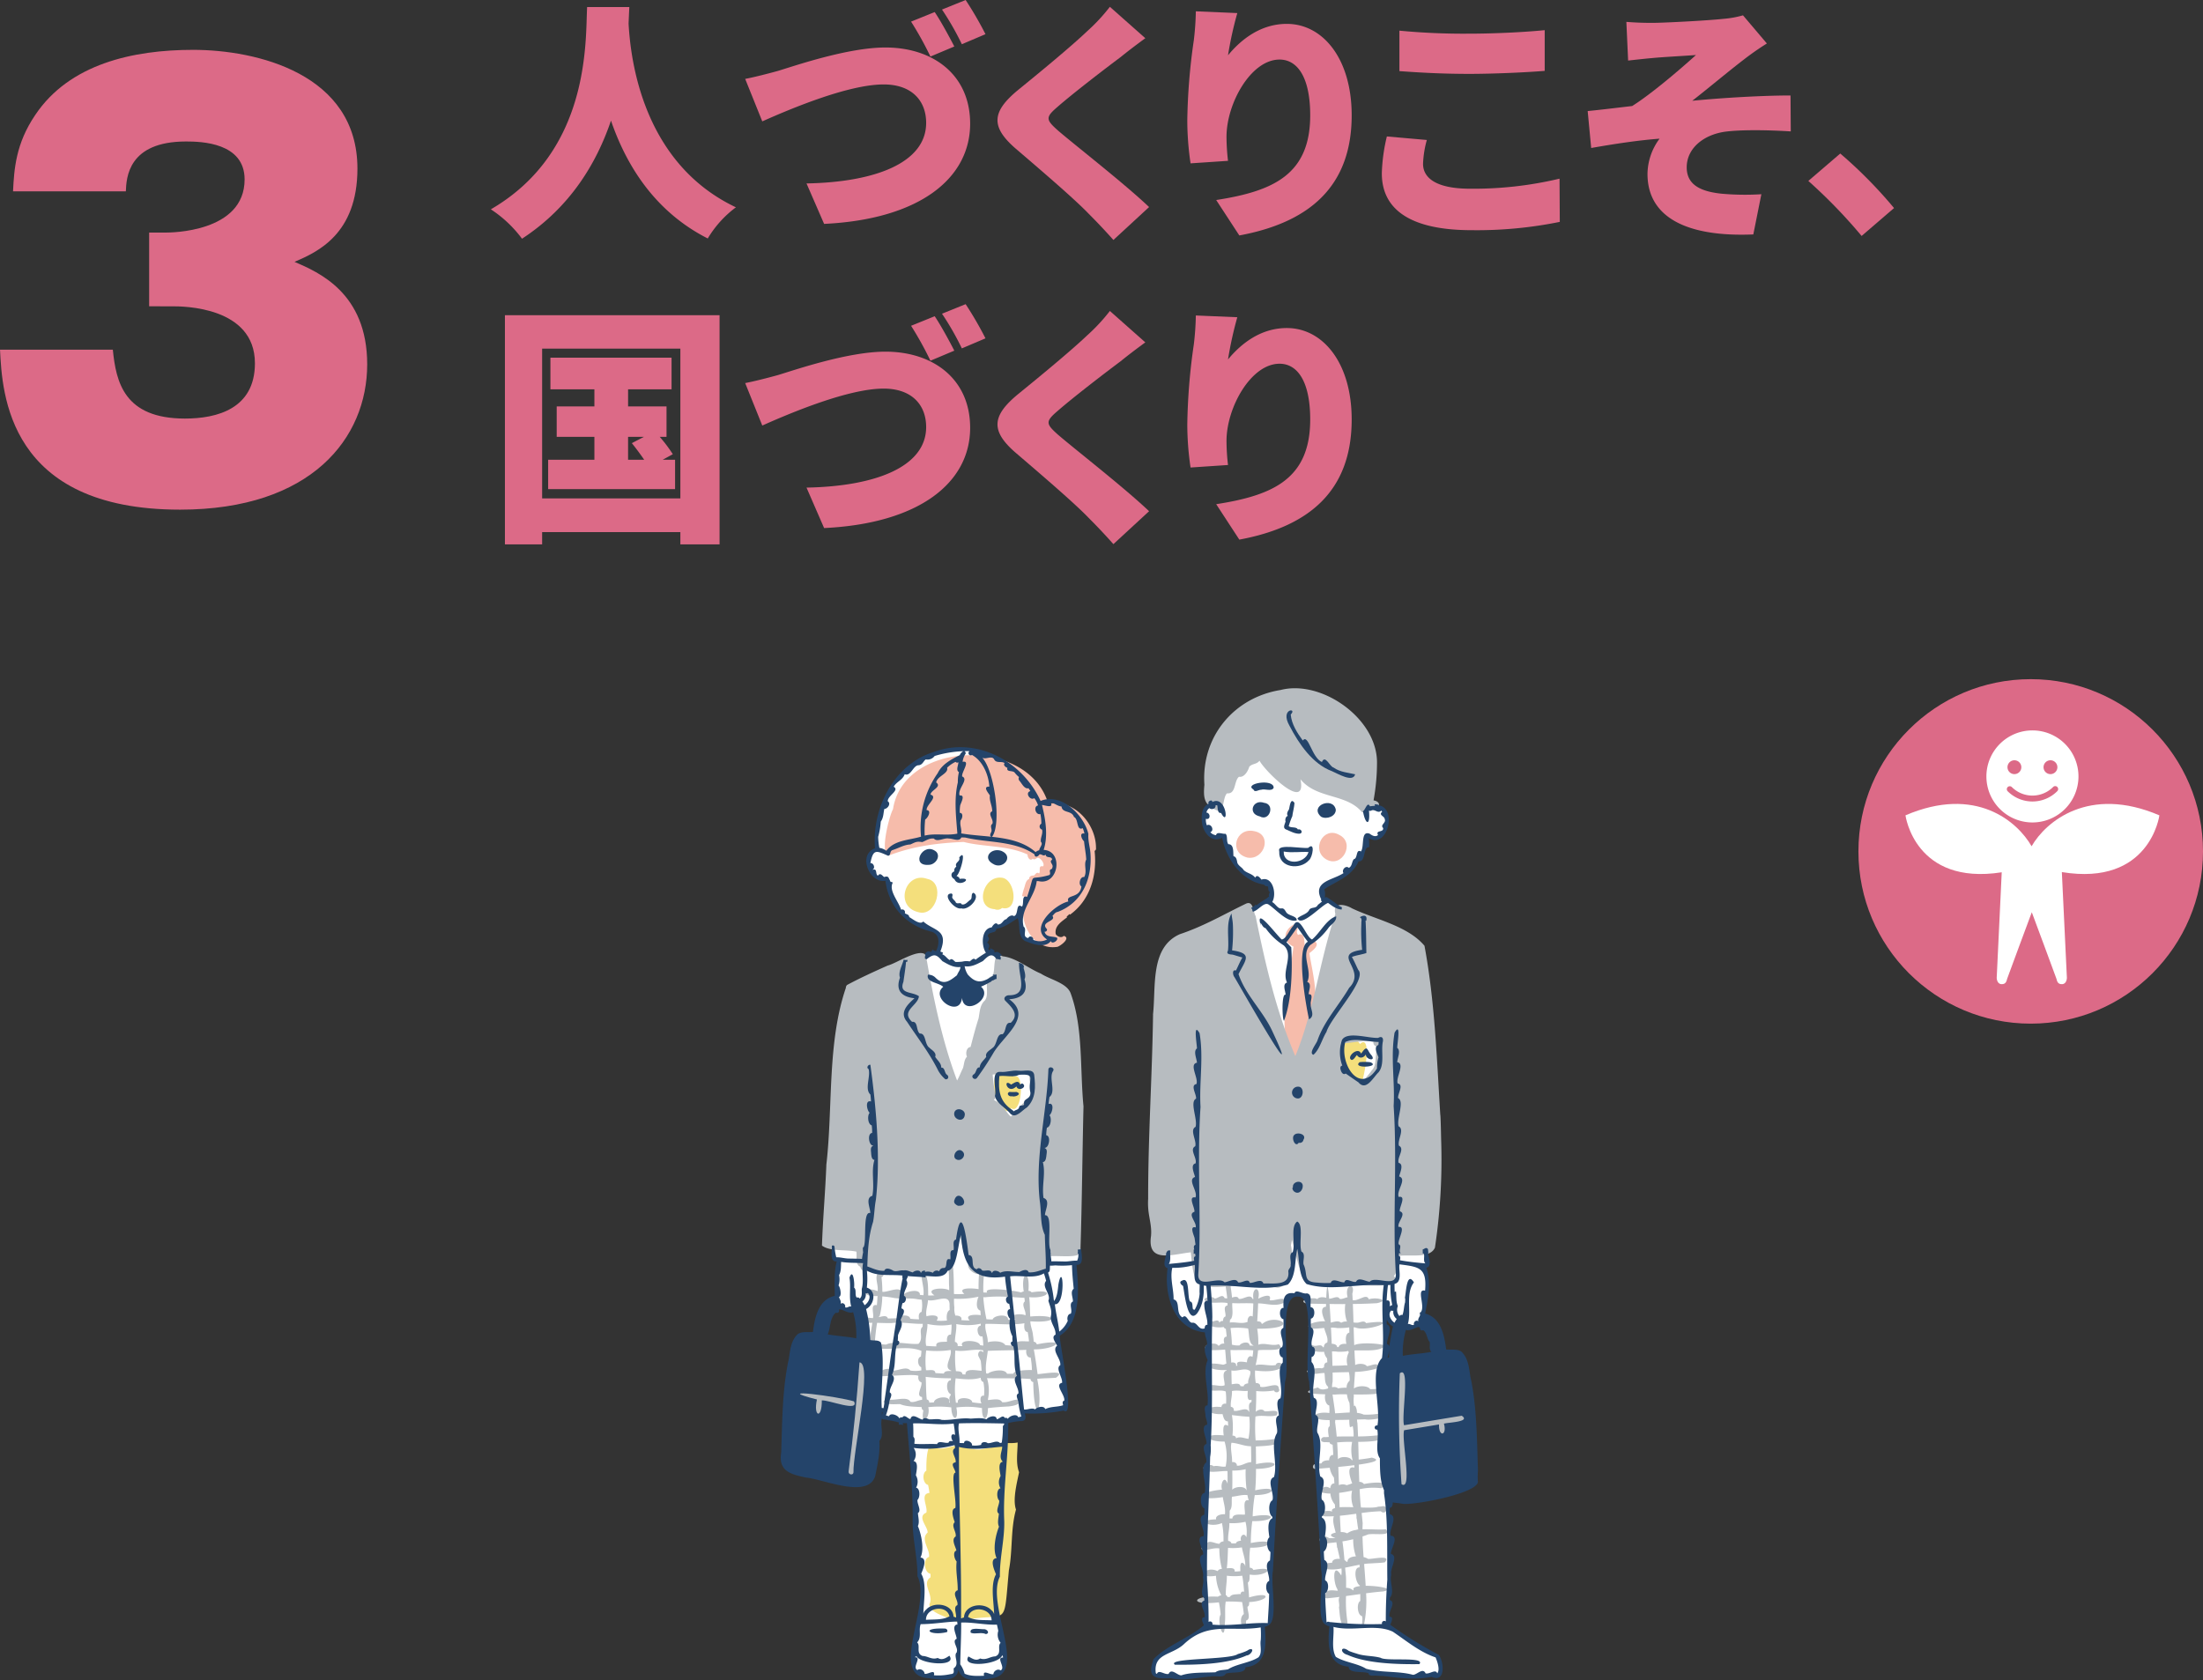 <svg xmlns="http://www.w3.org/2000/svg" width="666.162" height="508.176" viewBox="0 0 666.162 508.176">
  <rect x="0" y="0" width="666.162" height="508.176" fill="#333333" stroke="none"/>
  <g id="グループ_897" data-name="グループ 897" transform="translate(-33.5 -560.626)">
    <g id="グループ_301" data-name="グループ 301" transform="translate(-4035.428)">
      <g id="グループ_300" data-name="グループ 300">
        <path id="パス_3210" data-name="パス 3210" d="M4259.232,562.755q-.114,2.166-.228,5.016c.608,10.944,4.257,42.183,32.454,55.56a32.506,32.506,0,0,0-8.513,9.423c-16.188-8.208-24.7-22.344-29.261-35.645-4.332,12.768-12.237,26.145-26.906,35.722a36.781,36.781,0,0,0-9.425-8.893c30.25-17.557,28.579-51.227,29.111-61.183Z" fill="#dc6a87"/>
        <path id="パス_3211" data-name="パス 3211" d="M4304.223,582.06c5.471-1.672,21.205-7.068,32.453-7.068,14.365,0,25.613,8.208,25.613,23.029,0,16.645-15.429,28.957-44.158,30.325l-5.32-12.236c20.9-.38,36.177-6.309,36.177-18.318,0-6.688-4.332-11.627-12.844-11.627-10.565,0-27.666,7.143-36.71,11.171l-5.168-12.844C4297.078,583.96,4301.486,582.82,4304.223,582.06Zm53.278-7.372-7.221,3.04a102.834,102.834,0,0,0-5.851-10.564l7.143-2.889C4353.473,567.087,4356.133,572.028,4357.5,574.688Zm9.425-3.725-7.145,3.04a84.568,84.568,0,0,0-6-10.488l7.145-2.889A108.615,108.615,0,0,1,4366.926,570.963Z" fill="#dc6a87"/>
        <path id="パス_3212" data-name="パス 3212" d="M4407.813,577.879c-4.788,3.573-14.289,10.87-19.077,15.049-3.724,3.193-3.572,3.877.076,7.145,5.016,4.332,19.99,15.961,27.589,23.181l-10.792,9.956c-2.432-2.736-4.94-5.4-7.448-7.9-4.181-4.408-15.125-13.757-22.042-19.684-7.752-6.689-7.3-11.249.761-17.862,6.08-4.94,15.885-13,20.976-17.861a55.159,55.159,0,0,0,6.689-7.22l10.717,9.5C4412.449,574.232,4409.865,576.208,4407.813,577.879Z" fill="#dc6a87"/>
        <path id="パス_3213" data-name="パス 3213" d="M4440.265,577.348c3.952-4.789,9.88-9.5,17.785-9.5,10.868,0,19.609,10.488,19.609,27.665,0,21.738-13.073,32.454-33.974,36.33l-6.993-10.716c17.1-2.66,28.426-7.6,28.426-25.614,0-11.552-3.876-16.872-9.272-16.872-8.665,0-16.037,13.3-16.037,23.333a63.721,63.721,0,0,0,.456,7.3l-11.325.761a89.805,89.805,0,0,1-.988-13,183.882,183.882,0,0,1,1.976-24.245,84.3,84.3,0,0,0,.608-8.741l12.541.532A111.422,111.422,0,0,0,4440.265,577.348Z" fill="#dc6a87"/>
        <path id="パス_3214" data-name="パス 3214" d="M4499.241,610.181c0,4.257,3.952,7.525,14.213,7.525a112.085,112.085,0,0,0,27.058-3.04l.076,13.073a125.779,125.779,0,0,1-26.678,2.508c-18.469,0-27.134-6.233-27.134-17.177A53.474,53.474,0,0,1,4488.3,601.9l12.085,1.064A30.925,30.925,0,0,0,4499.241,610.181Zm13.909-39.37c7.6,0,16.872-.456,22.877-1.063V582.06c-5.4.456-15.428.912-22.8.912-8.132,0-14.821-.38-21.129-.836V569.9A205.235,205.235,0,0,0,4513.15,570.811Z" fill="#dc6a87"/>
        <path id="パス_3215" data-name="パス 3215" d="M4568.629,567.543c3.191,0,16.644-.684,21.433-1.216a30.176,30.176,0,0,0,5.928-1.064l7.22,8.513a85.073,85.073,0,0,0-7.068,4.939c-5.321,4.1-10.792,8.742-15.5,12.389,9.425-.912,21.433-1.6,29.717-1.6l.077,10.868c-7.221-.456-15.049-.531-19.761.077-6.689.912-11.705,5.092-11.705,10.793,0,5.091,3.876,7.3,10.64,7.98a79.62,79.62,0,0,0,11.933.151l-2.432,12.162c-19.989.836-32-5.093-32-18.318a18.165,18.165,0,0,1,3.649-10.64c-6.309.456-13.833,1.6-20.674,2.812l-1.063-11.173c4.028-.38,9.424-1.063,13.452-1.519,5.928-3.725,14.669-11.249,19.3-15.429-2.964.228-10.108.607-13.148.912-1.824.151-4.561.456-7.373.76l-.532-11.7C4563.46,567.467,4565.893,567.543,4568.629,567.543Z" fill="#dc6a87"/>
        <path id="パス_3216" data-name="パス 3216" d="M4615.748,615.35l9.653-8.285a137.555,137.555,0,0,1,16.265,16.493l-9.805,8.437A158.75,158.75,0,0,0,4615.748,615.35Z" fill="#dc6a87"/>
        <path id="パス_3217" data-name="パス 3217" d="M4286.518,655.971v69.316h-11.857v-3.725h-41.8v3.725H4221.61V655.971Zm-11.857,55.406v-45.3h-41.8v45.3Zm-1.6-11.7v8.893h-38.381v-8.893h13.985v-6.916h-11.4v-9.2h11.4v-5.168h-13.3v-9.576H4272v9.576h-13.148v5.168h11.627v9.2h-2.051a45.115,45.115,0,0,1,3.952,5.244l-3.04,1.672Zm-14.211,0h4.864c-1.141-1.672-2.509-3.5-3.725-5.016l3.649-1.9h-4.788Z" fill="#dc6a87"/>
        <path id="パス_3218" data-name="パス 3218" d="M4304.223,674.06c5.471-1.672,21.205-7.068,32.453-7.068,14.365,0,25.613,8.208,25.613,23.029,0,16.645-15.429,28.957-44.158,30.325l-5.32-12.236c20.9-.38,36.177-6.309,36.177-18.318,0-6.688-4.332-11.627-12.844-11.627-10.565,0-27.666,7.143-36.71,11.171l-5.168-12.844C4297.078,675.96,4301.486,674.82,4304.223,674.06Zm53.278-7.372-7.221,3.04a102.834,102.834,0,0,0-5.851-10.564l7.143-2.889C4353.473,659.087,4356.133,664.028,4357.5,666.688Zm9.425-3.725-7.145,3.04a84.568,84.568,0,0,0-6-10.488l7.145-2.889A108.615,108.615,0,0,1,4366.926,662.963Z" fill="#dc6a87"/>
        <path id="パス_3219" data-name="パス 3219" d="M4407.813,669.879c-4.788,3.573-14.289,10.87-19.077,15.049-3.724,3.193-3.572,3.877.076,7.145,5.016,4.332,19.99,15.961,27.589,23.181l-10.792,9.956c-2.432-2.736-4.94-5.4-7.448-7.9-4.181-4.408-15.125-13.757-22.042-19.684-7.752-6.689-7.3-11.249.761-17.862,6.08-4.94,15.885-13,20.976-17.861a55.159,55.159,0,0,0,6.689-7.22l10.717,9.5C4412.449,666.232,4409.865,668.208,4407.813,669.879Z" fill="#dc6a87"/>
        <path id="パス_3220" data-name="パス 3220" d="M4440.265,669.348c3.952-4.789,9.88-9.5,17.785-9.5,10.868,0,19.609,10.488,19.609,27.665,0,21.738-13.073,32.454-33.974,36.33l-6.993-10.716c17.1-2.66,28.426-7.6,28.426-25.614,0-11.552-3.876-16.872-9.272-16.872-8.665,0-16.037,13.3-16.037,23.333a63.721,63.721,0,0,0,.456,7.3l-11.325.761a89.805,89.805,0,0,1-.988-13,183.882,183.882,0,0,1,1.976-24.245,84.3,84.3,0,0,0,.608-8.741l12.541.532A111.422,111.422,0,0,0,4440.265,669.348Z" fill="#dc6a87"/>
      </g>
    </g>
    <g id="グループ_303" data-name="グループ 303" transform="translate(-4035.428)">
      <g id="グループ_302" data-name="グループ 302">
        <path id="パス_3221" data-name="パス 3221" d="M4114.029,653.272v-22.3h4.92c1.477,0,23.945,0,23.945-16.072,0-11.152-13.121-11.48-17.712-11.48-17.548,0-18.04,10.988-18.2,15.088h-34.113c.328-6.724.821-14.432,6.724-23.125,10.332-15.416,29.52-19.68,47.724-19.68,19.189,0,49.693,7.217,49.693,35.917,0,19.844-12.136,25.256-19.025,28.208,7.217,3.116,21.977,9.348,21.977,31,0,22.3-16.892,43.952-56.58,43.952-52.152,0-53.793-35.26-54.449-48.38h34.112c.984,9.84,3.444,20.828,21.812,20.828,9.676,0,21.157-2.952,21.157-16.728,0-17.22-21.977-17.22-24.765-17.22Z" fill="#dc6a87"/>
      </g>
    </g>
    <g id="グループ_308" data-name="グループ 308" transform="translate(-4035.428)">
      <g id="グループ_306" data-name="グループ 306">
        <g id="グループ_305" data-name="グループ 305">
          <g id="グループ_304" data-name="グループ 304">
            <circle id="楕円形_30" data-name="楕円形 30" cx="52.099" cy="52.099" r="52.099" transform="translate(4630.893 766.05)" fill="#dc6a87"/>
          </g>
        </g>
      </g>
      <g id="グループ_307" data-name="グループ 307">
        <path id="パス_3222" data-name="パス 3222" d="M4683.262,816.593h0c-4.246-7.416-16.812-18.494-38.14-9.353,0,0,2.8,21.325,29.107,17.225l-1.521,31.939s.013,1.79,1.39,1.9c1.467.113,1.6-1.061,1.769-1.625.15-.505,7.454-20.129,7.454-20.129s7.3,19.624,7.453,20.129c.167.564.3,1.738,1.77,1.625,1.376-.106,1.39-1.9,1.39-1.9l-1.524-32c26.661,4.371,29.495-17.162,29.495-17.162C4700.577,798.1,4687.509,809.177,4683.262,816.593Z" fill="#fff"/>
        <path id="パス_3223" data-name="パス 3223" d="M4697.434,795.472a13.921,13.921,0,1,1-13.921-13.921A13.921,13.921,0,0,1,4697.434,795.472Zm-6.421,4.469a.892.892,0,1,0-1.261-1.261,8.823,8.823,0,0,1-12.478,0,.892.892,0,0,0-1.261,1.261,10.6,10.6,0,0,0,15,0Zm-12.952-9.355a2.094,2.094,0,1,0,2.095,2.094A2.094,2.094,0,0,0,4678.061,790.586Zm8.81,2.094a2.094,2.094,0,1,0,2.094-2.094A2.094,2.094,0,0,0,4686.871,792.68Z" fill="#fff"/>
      </g>
    </g>
    <g id="グループ_368" data-name="グループ 368" transform="translate(-4035.428)">
      <g id="グループ_359" data-name="グループ 359">
        <path id="パス_3632" data-name="パス 3632" d="M4366.585,788.369a30.746,30.746,0,0,0-5.4-1.315c-1.541-.046-7.89.362-11.11,1.995s-8.661,4.9-11.291,9.069a19.518,19.518,0,0,0-2.9,7.256c-.136.227-2.086,9.569-2.086,9.569l.5,2.04s-2.449,1.361-2.494,2.812-.5,4.353,1.451,5.623a8.294,8.294,0,0,0,4.081,1.27s1.814,8.661,6.077,11.563a25.446,25.446,0,0,0,8.027,3.719s1.95,1.9,1.9,2.267-.771,3.945-.771,3.945l-2.222,1.27-4.036,1.723-18.592,38.093s-7.029,47.025-7.074,47.207.816,4.67.77,4.807,1.225.725,1.225.725-.454,6.258-.544,6.485-.182,4.217-.182,4.489.227,3.447,2.721,3.9a6.252,6.252,0,0,0,3.673-.363c0,.136,2.041,4.671,1.86,4.943s3.809,21.677,3.809,21.677l-.408,4.444,3.129-.182-.454,2.041,5.85,1.088,2.086.136,2.041,38.727.725,8.571s1.27,2.948,1,4.58-1.678,11.11-1.678,11.11-1.088,9.206-1.043,10.2-.227,2.9,3.446,3.673a27.767,27.767,0,0,0,6.3.589c.181.046,1.9-.771,2.131-.725s.59-.5.59-.5l1.224-2.313s.454,2.449,1.905,3.084,5.26.635,5.577.635,3.855-1.089,3.855-1.089,2.131-1.224,2.4-2.267a16.893,16.893,0,0,0-.136-5.8c-.408-1.9-2.086-10.475-2.086-10.475s2.5-52.059,2.449-52.241.544-6.439.5-6.3,1.95-.317,2.086-.181,2.63-.454,2.766-.408a9.7,9.7,0,0,0,.046-2h2.448s8.3-1.043,8.435-.952a12.262,12.262,0,0,0,2.041-1.043l-.953-11.518-1.587-9.614a9.517,9.517,0,0,0,4.036-4.4c1-2.766,1.814-5.306,1.678-6.666s-.68-10.339-.68-10.339l1-.454s.771-.68.771-.861-.362-3.674-.362-3.674l-12.2-80.764-12.7-7.482s-3.537-1.27-3.492-2.767,0-3.9.363-4.036,3.129-2.086,3.129-2.086l5.124-2.176,1.723-1.406s1.451,6.258,1.451,6.485a4.239,4.239,0,0,0,1.089,1.36c.272.182,6.212.726,6.212.726l-.362-1.451,4.988-34.828-22.447-5.124Z" fill="#fff"/>
        <path id="パス_3633" data-name="パス 3633" d="M4438.824,793.312l-2.63,10.2s-3.356,1.088-3.129,4.263.952,4.534,1.133,4.67,1.724,1.225,1.86,1.315a28.37,28.37,0,0,0,2.9-.181,22.2,22.2,0,0,0,2.675,7.074,17.428,17.428,0,0,0,5.9,5.714,10.417,10.417,0,0,0,4.217,1.225s1.723.907,1.678,1.723-.227,2.766-.227,2.993-1.224,1.088-1.224,1.088l-5.351,2.9L4422,852.218s-.364,83.35-.409,83.939.817,4.4.726,4.626-.635,2.494-.635,2.494l.681.272s-.272,13.151,3.582,16.053,6.576,3.31,6.576,3.31l2.086.091.226,25.8-.907,29.748-.589,16.507-.136,5.9.453,8.571.862,2.993a73.893,73.893,0,0,0-8.163,4.807c-2.086,1.677-7.119,3.673-7.8,5.351a6.8,6.8,0,0,0-.589,2.811s-.136,1.723.725,1.95,10.34.544,10.34.544l8.525-1,6.349-2.086s4.489-1.724,4.625-1.769a3.158,3.158,0,0,0,2.222-2.857c.182-2.267-.136-8.253-.136-8.253l1.769-.227s.136,1.361.453-1.723.182-10.521.182-10.521l1.723-23.943,1.678-29.567.771-11.11s-.046-10.884.045-11.2.182-5.941.182-5.941.272-4.535,1.36-5.124,5.079-.318,5.17.136.771,3.628.771,3.628l.136,6.484s-.227,11.791-.182,11.927,1.451,14.239,1.451,14.239l1.5,22.538,1.315,22.356.227,6.168s0,6.938-.318,7.981a5.439,5.439,0,0,0,.454,2.948,7.878,7.878,0,0,0,1.768,1.043c.136,0,.454.362.454.362l.181,2.222a50.216,50.216,0,0,0,.136,6.213,6.469,6.469,0,0,0,1.678,1.95l6.213,2.585,6.53,1.542s9.931.771,10.067.816,5.986-.59,5.986-.59l1.632.363s.953-4.9.227-5.578-8.843-4.988-8.843-4.988l-6.8-4.625.227-11.156.317-8.344-.226-10.249-.273-8.706-.952-44.124.136-11.518s2.041,2.041,2.812,2.63a7.3,7.3,0,0,0,2.675.816l3.447.227,2.222-2.222.68-3.31s1.723-7.982.68-10.43l-1.043-2.449s2,1.179,1.451-1.179-1-4.217-1-4.217-18.412-99.766-18.548-99.72-7.028-3.22-7.028-3.22l-4.354-2.494-.725-.5s-1.043-2.993.5-3.809,5.9-2.676,6.53-3.356,3.447-4.489,3.447-4.489l1.814-2.631,1-4.353a17.857,17.857,0,0,0,2.041.408c.181-.045,2.812-.317,3.22-1.9s1.406-3.764.725-4.762-1.043-1.9-1.224-1.995a3.968,3.968,0,0,0-1.043-.318,14.866,14.866,0,0,1-1.9-.952s-25.53-20.316-25.666-20.406S4438.824,793.312,4438.824,793.312Z" fill="#fff"/>
      </g>
      <g id="グループ_367" data-name="グループ 367">
        <g id="グループ_360" data-name="グループ 360">
          <path id="パス_3634" data-name="パス 3634" d="M4400.342,817.178c.067-7.387-6.656-14.958-14.426-13.425-5.9-20.367-43.723-19.368-46.957,1.643-1.165,2.006-4.381,14.542-.873,13.843,7.34-2.747,14.632-3.645,22.255-3.947,5.939,1.546,13.325.984,19.313,3.8-.082.8.773,2.188,1.556,1.249.553.575,1.012-.144,1.51-.253.781-.1,2.244,1.773,1.624,2.586-1.642-.345-.65,1.434-1.213,2.157-.7-.618-1.124.279-1.518.6-.731,0-1.471.165-1.487,1.059-1.067.409-1.172,1.87-1.526,2.827l0-.006a17.706,17.706,0,0,0-.608,2.372,4.351,4.351,0,0,1,.847.2c-2.331,6.755,1.874,16.43,9.878,15.122,1.053-.375,4.1-2.7,1.867-3.307-.677.754-1.925.224-2.407-.515-.467-2.412,1.678-3.76,3.4-5.075a.717.717,0,0,0-.1-.216v0c.281-.276.564-.545.857-.8a.812.812,0,0,0,.153.191c6.139-4.428,8.238-11.975,7.436-19.3A.731.731,0,0,0,4400.342,817.178Z" fill="#f6bcab"/>
          <path id="パス_3635" data-name="パス 3635" d="M4392.594,837.271c.015-.011.029-.023.045-.034A.425.425,0,0,0,4392.594,837.271Z" fill="#f6bcab"/>
          <path id="パス_3636" data-name="パス 3636" d="M4393.362,837.052a.411.411,0,0,1,.046.022l0,0,.007,0Z" fill="#f6bcab"/>
          <path id="パス_3637" data-name="パス 3637" d="M4394.757,835.348l.013-.008-.031.018Z" fill="#f6bcab"/>
          <path id="パス_3638" data-name="パス 3638" d="M4383.9,846.107h0Z" fill="#f6bcab"/>
        </g>
        <path id="パス_3639" data-name="パス 3639" d="M4446.175,820.032c-5.84-1.4-3.627-9.21,1.951-8.02C4453.84,813.034,4451.258,820.86,4446.175,820.032Z" fill="#f6bcab"/>
        <path id="パス_3640" data-name="パス 3640" d="M4469.884,820.512c-4.607-2.87-.787-10.1,4-7.367C4478.912,815.593,4474.721,823.426,4469.884,820.512Z" fill="#f6bcab"/>
        <path id="パス_3641" data-name="パス 3641" d="M4372.957,896.53c-.722-.43-.685-1.342-.858-2.074-4.344.711-2.778-17.356,1.834-9.158a1.126,1.126,0,0,1,1.524.968c3.541-1.773,2.4,12.052-.759,9.5A1.163,1.163,0,0,1,4372.957,896.53Z" fill="#f4df7c"/>
        <path id="パス_3642" data-name="パス 3642" d="M4478.762,892.108c-1.324-.293-.779-1.712-.6-2.652a1.175,1.175,0,0,1-1.774-.935c-1.121.328-1.8-.9-1.675-1.878-1.919-1.377-.077-17.87,3.243-11.614a2.629,2.629,0,0,1,2.207,1.381C4484.6,872.3,4480.7,892.414,4478.762,892.108Z" fill="#f4df7c"/>
        <path id="パス_3643" data-name="パス 3643" d="M4466.323,845.263c2.013,1.029-.422,2.882-1.451,3.658.851,5.476,2.918,13.009,1.091,17.884.1.7-.117,1.618-.9,1.767-4.428,25.371-9.7,5.548-6.974-7.631l-.006.062c.378-4.72,1.393-9.447,1.979-14.059-6.821-3.29,3.142-10.388.987-4.45a2.107,2.107,0,0,0,.394.922c2.262-1.052,1.764,2.435,2.122,3.736C4464.6,846.667,4465.032,844.932,4466.323,845.263Z" fill="#f6bcab"/>
        <path id="パス_3644" data-name="パス 3644" d="M4346.572,836.516c-7.33-1.771-3.844-12.449,2.748-10.055C4354.9,827.514,4352.145,838.2,4346.572,836.516Z" fill="#f4df7c"/>
        <path id="パス_3645" data-name="パス 3645" d="M4369.706,835.62c-6.191-.377-3.509-10.234,2.131-9.513,4.1.39,5.342,10.427.109,9.148A2.038,2.038,0,0,1,4369.706,835.62Z" fill="#f4df7c"/>
        <path id="パス_3646" data-name="パス 3646" d="M4464.561,954.93c-.171,0-.339,0-.508-.006h.007c-3.35-.946,2.342-2.192,3.166-1.345.714-.915,2.468-.589,3.361-.186h-.068c1.14.35,2.811-1.181,3.513.093,1.164.362,3.267-1.576,3.532.242,1.863.975,4.5-2.228,5.3-.1,2.029-.8,6.617.273,2.441,1.175h0C4478.422,955.192,4471.254,955.1,4464.561,954.93Z" fill="#b7bcc0"/>
        <path id="パス_3647" data-name="パス 3647" d="M4465.342,962.508c-3.231-1.548,4.8-2.989,5.762-1.8,1.112-.159,2.363-.838,3.384.02,1.562-.974,3.508.2,5.21-.066.726-.15,1.849-.67,2.313.166,11.89-1.614.192,2.932-3.288,1.285h.044l-.413-.007h.016a8.394,8.394,0,0,0-2.027.093l.031,0a23.178,23.178,0,0,1-3.06.129h0C4470.663,961.888,4468.037,962.613,4465.342,962.508Z" fill="#b7bcc0"/>
        <g id="グループ_362" data-name="グループ 362">
          <g id="グループ_361" data-name="グループ 361">
            <path id="パス_3648" data-name="パス 3648" d="M4326.231,939.171c-.018,0-.036,0-.055-.005Z" fill="#b7bcc0"/>
            <path id="パス_3649" data-name="パス 3649" d="M4396.566,895.25c-1.11-11.376-.041-23.65-3.889-34.2-1.157-3.127-6.292-4.157-9.021-5.95-3.858-1.6-7.46-4.786-11.527-5.223-3.382-1.682-1.974,4.212-3.108,5.951-3.091.69-.626,5.211-2.262,7.394-1.566,1.363-1.544,3.519-1.935,5.494l0-.012c-.923,2.866-1.639,5.657-2.406,8.6-1.281.131-1.556,1.967-1.086,2.943-.909.876-.837,2.379-1.243,3.53l.008-.041c-.622,1.227-1.068,2.508-1.754,3.711-4.644-12.2-7.309-25.656-9.444-37.948-1.963-2.294-9.161,2.7-11.635,3.193l.057,0c-4.11,1.839-8.136,3.656-12.238,5.855l.072-.062c-.041.027-.074.064-.111.094a.4.4,0,0,0,.032-.028,1.19,1.19,0,0,0-.368.865c-5.665,16.682-3.9,35.8-5.87,53.222l.005-.018c-.01.048-.02.1-.028.145v-.011c-.3,8.18-1.055,16.264-1.334,24.631,2.5,1.844,7.188,1.114,10.41,1.821.244,1.406-.471,3.926,1.176,4.535.523,2.525,3.785.8,5.43,1.813-1.242,1.372.15,3.839-.2,5.6-4.193-1.817-5.779,1.841-.015,1.474-.04.925-.114,1.848-.2,2.771-2.2-.465-.734,2.771-1.192,3.921-.42-.024-.837-.068-1.255-.115l.031.006c-4.319-.821-1.672,1.958,1.033,1.492-.122,1.571-2.119,10.238.644,7.551,4.663,1.1,9.735-.869,14.22.978-.031.578-.1,1.152-.169,1.727-1.272.285-.994,2.852.1,3.2.019.32.04.64.038.961a9.565,9.565,0,0,1-3.333.048c-1.183-1.441-3.7.146-5.324.014-.7-1.047-3.3-.352-3.954.5-7.074,2.559,9.788.108,11.734,1.1-.184.717.065,1.764.886,1.923.4,1.338-1.866,4.207.2,4.471.014.287.022.574.026.859-1.251.07-2.286.9-3.536.591-1.071-2.014-5.3.086-7.363-.888-2.572,1.835,2.453,1.655,3.633,1.595h-.021l.608-.007h-.014c2.032.839,4.385.747,6.563.91a.936.936,0,0,0,.508.985c-.991,5.151,2.272,2.336,1.481-.966a29.49,29.49,0,0,1,6.964.065c.089,4.142,2.414,4.308,1.53.021a26.079,26.079,0,0,1,7.757.189c-.089,4.118,1.82,4.033,1.794.015,2.07-.27,4.1-.394,6.186-.505-.012,0-.026,0-.042.007,1.036-.1,4.672-.611,2.856-2.09-1.591.028-3.019.985-4.714.781-.727-1.381-3.017-.659-4.322-.659a13.037,13.037,0,0,0-.241-6.594c4.392.11,8.784-.077,13.167.242a.97.97,0,0,0,.811.939c.218,13.215,3.206,8.79,1.193-.98,1.944-.22,3.937-.173,5.712-.337l-.092.04c3.753-2.67-4.008-1.157-5.5-1.13-.3-2.306-.694-5.032-1.144-7.48,6.915.02,10.445-3.465.909-1.521a1.084,1.084,0,0,0-.94-.812,18.837,18.837,0,0,0-.227-1.991l.013.093c-.094-1.461-.795-2.824-.8-4.266,8.489.63,8.66-2.229-.028-1.449-.139-1.96-.043-3.9-.341-5.855,5.8.581,8.111-2.646.734-1.462a1.023,1.023,0,0,0-.949-.431c.548-6.853-2.355-5.849-1.421.168a2.534,2.534,0,0,0-.831.313c-.574-.367-11.665-2.011-10.231.029-.382-.01-.765-.02-1.148-.048a40.4,40.4,0,0,1,.221-5.657,32.064,32.064,0,0,0,12.708-.307c2.315,2.544,8.5-1.457,6.305-4.827,2.182-.782,11.972,1.193,10.145-2.506C4396.111,924.056,4396.223,909.522,4396.566,895.25Zm-61.606,63.315a26.831,26.831,0,0,0,.763-5.813,28.52,28.52,0,0,1,3.467.451l-.044-.005c2.4.42,4.809-.079,7.188.406h-.008c.441.051.882.11,1.324.15a10.6,10.6,0,0,1-.062,3.684c-.953.266-.916,1.447-.73,2.232a22.048,22.048,0,0,1-2.682-.167c-.208-1.451-3.4-1.122-4.015-.152q-1.375.064-2.752.069c-.369-1.21-1.98-.478-2.874-.4A1.01,1.01,0,0,0,4334.96,958.565Zm12.965,3.357c-1.4,1.062.446,3.428-1.252,5.174-3.111.271-7.149-1.046-9.81.227a16.892,16.892,0,0,1-3.426-.5c.178-2.036.361-4.062.711-6.073,1.3.012,2.59.095,3.889.072h-.006l.527-.007h-.009c3.167-.4,6.231.311,9.4.223C4347.946,961.332,4347.94,961.626,4347.925,961.922Zm.233-9.534c-.356-.026-.712-.062-1.067-.1.16-1.942-3.825-1.115-4.7-.3-.178.005-.356.013-.534.005-.29-2.792-4.5-.391-6.115-.636a38.246,38.246,0,0,0-.262-4.46.741.741,0,0,0-.234-1.463c4.034-.081,8.272.726,12.371.632C4347.519,948.031,4348.468,950.259,4348.158,952.388Zm16.4,10.847c.051.737.519,1.875,1.442,1.579.024.123.045.245.065.368a.379.379,0,0,0-.007-.048,18.941,18.941,0,0,1,.2,2.5q-.485-.066-.968-.147c-.259-1.588-6.765-1.836-5.294.306-.5-.005-1-.013-1.507-.044a.97.97,0,0,0-.807-1.238c0-1.774.56-3.585.407-5.4a17.925,17.925,0,0,0,7.42-.121c-.006.2-.019.407-.032.61C4364.7,961.67,4364.424,962.565,4364.56,963.235Zm.435,7.934c.164.492.535.889.545,1.425l0-.01c.1.886.177,1.774.21,2.666-1.319-.052-5.032-.916-4.869,1.117-.3-.014-.608-.023-.911-.041-.052-.981-1.251-.911-1.976-.961a30.668,30.668,0,0,1-.183-6.246c2.856.481,5.651-.647,8.434-.055-.007.2-.021.411-.038.616C4365.169,968.453,4364.23,970.213,4365,971.169Zm-8.937-15.529c.032.4.033.813.029,1.218-.984.546-.969,2.25-.8,3.182a15.59,15.59,0,0,1-3.137.041c1.394-1.936-1.954-1.706-3.046-1.312-.389-1.573.381-3.282.437-4.887C4352.03,954.494,4356.319,951.519,4356.058,955.64Zm-6.709-9.769c2.2-.469,4.96.2,6.128-2.222.634,1.9.305,4.133.463,6.156,0-.031,0-.063,0-.094q.01.6.019,1.2c-1.335-.978-7.7-.619-4.455,1.518-.634.037-1.268.056-1.9.036-.049-2.131.084-4.624-.871-6.518C4348.934,945.923,4349.142,945.9,4349.349,945.871Zm7.1,32.26c-1.631-.079-1.344,3.737-.083,4.119.017.155.033.31.047.465-.673.492-.317,1.462-.247,2.16-.085-.007-.17-.014-.254-.019.825-2.355-4.435-1.775-4.57-.055-.478.041-.958.062-1.439.071a.821.821,0,0,0-.723-.937c-.273-2.325-.181-4.537-.34-6.856a60.558,60.558,0,0,0,7.661.434C4356.486,977.718,4356.469,977.925,4356.448,978.131Zm-.391-2.814c-.621.019-1.535.008-1.7.762-.86-.034-1.721-.084-2.581-.14-.072-1.353-1.923-.751-2.832-.874a24.139,24.139,0,0,1,.055-5.97,28.714,28.714,0,0,0,7.382-.134c.624,1.964-2.5,5.361.2,6.224l0,.125C4356.406,975.31,4356.232,975.313,4356.057,975.317Zm.622-13.745a20.748,20.748,0,0,1-.2,2.741c-1.157-.143-1.3,1.273-1.171,2.117-1,.148-3.706-.22-3.207,1.432-1.036-.01-2.07-.076-3.1-.166-.5-2.2.43-4.386.38-6.616a19.063,19.063,0,0,0,6.135.351l-.067.011c.41-.059.818-.114,1.227-.189C4356.676,961.36,4356.676,961.465,4356.679,961.572Zm.479-17.288c-.149-.744.08-1.848-.707-2.251.782-2.934,1.832-5.822,2.587-8.781.779,3.047.857,6.582,3.2,8.838-1.716,1.672.9,4.032,2.747,3.9a45.313,45.313,0,0,0-.141,4.557c-1.205-.235-6.807-.7-4.3,1.457a29.225,29.225,0,0,1-3.147.022C4357.358,949.443,4357.357,946.859,4357.158,944.284Zm.359,11.828a18.624,18.624,0,0,1-.107-2.664,27.551,27.551,0,0,0,7.423-.618c-.5,1.057-1.045,3.7.539,4.219.048.462.081.925.107,1.388-1.132-.222-5.173-.329-3.329,1.584a24.976,24.976,0,0,1-2.553-.109c.42-1.116-.942-1.421-1.774-1.362A5.883,5.883,0,0,1,4357.517,956.112Zm9.023,25.915c-.014.257-.034.513-.058.769-1.294-.257-1.217,1.557-.761,2.3a26.49,26.49,0,0,1-2.811-.325c-.034-1.564-4.99-1.8-4.293.125-.209.008-.418.014-.628.021a26.506,26.506,0,0,1-.087-7.385c2.505.265,5.142.554,7.587-.19,0,.514.207,1.2.792,1.287A13.464,13.464,0,0,1,4366.54,982.027Zm14.052-10.8a24.842,24.842,0,0,1,.384,3.8,24.025,24.025,0,0,0-3.957.225l.094-.013c-.637.107-1.491.221-1.778.887-.63.024-1.259.028-1.89.029-.617-1.67-4.638-.991-5.768-.074q-.259-.011-.521-.027c-.378-2.435.221-4.453.471-6.832,3.9-.194,7.734-.14,11.668-.312C4379.058,969.78,4379.449,971.367,4380.592,971.223Zm-.912-7.7c.05.232.1.464.134.7l0-.011c.115.705.216,1.416.272,2.128-1.312.1-4.156-.573-4.28,1.294-.958-.01-1.913-.052-2.865-.148-.918-1.425-3.841-1.274-5.32-.878.062-1.925-.991-3.648-.7-5.545,3.925-.1,7.9.471,11.792-.2C4378.592,961.715,4378.509,963.468,4379.68,963.525Zm-12.891-10.514c4.166-.486,7.858-.032,11.92.172q.06.543.11,1.085c-1.2,1.042.478,2.839.2,4.211-1.292-.707-5.949-.28-2.939,1.267-.778.041-1.556.032-2.335,0,.117-1.836-4.257-1.356-4.645-.027-.626.005-1.255-.012-1.88-.067a48.917,48.917,0,0,1-.953-6.675C4366.441,952.994,4366.615,953.008,4366.789,953.011Zm12.424-59.595c-1.647,1.55-2.986,3.4-4.624,4.954-1.583-1.442-2.386-3.637-4.34-4.618l.034.017a4.361,4.361,0,0,1-.835-.515c1.025-.583.337-1.818.249-2.711l0,.011c-.252-1.632-.491-3.266-.584-4.916a98.94,98.94,0,0,1,11.157-.5C4379.849,887.9,4381.826,891.686,4379.213,893.416Z" fill="#b7bcc0"/>
          </g>
          <path id="パス_3650" data-name="パス 3650" d="M4395.829,927.155c0,.05-.009.1-.014.15C4395.82,927.255,4395.825,927.205,4395.829,927.155Z" fill="#b7bcc0"/>
        </g>
        <path id="パス_3651" data-name="パス 3651" d="M4480.747,806.253c-4.715-5.673-13.635-3.888-18.578-9.926,2.056,10.111-10.647-2.353-12.384-5.614-.818,1.148-2.237.827-3.1,1.852-.366,1.283-1.535,3.323-3.1,3-1.584,1.325-.82,5.281-3.617,5.022-1.446,1.31-.641,6.236-3.309,5.06-3.621-1.594-3.9-3.686-3.538-7.674-.974-14.613,9.027-26.392,23.068-28.648,12.34-3.177,29.218,8.579,29.131,22.016l0-.139a63.677,63.677,0,0,1-1.046,11.513c3.026.513,1.432,3.441-.973,1.957C4482.2,804.737,4482.038,806.761,4480.747,806.253Z" fill="#b7bcc0"/>
        <path id="パス_3652" data-name="パス 3652" d="M4358.127,1051.179c-2.336-1.513-7.968-2.409-8.174-5.29,1.537-2.762-2.543-6.223.347-8.167.014-.355.015-.712,0-1.066-1.9-.315-2.392-4.515-.444-5.107.363-2.329-2.734-5.3-.423-7.365.087-1.823-3.355-4.814-.393-6.035.539-1.81-2.068-5.677.944-5.955a23.2,23.2,0,0,0-.418-2.43c-1.592-.348-1.9-3.551-.511-4.309-.043-2.141-.042-10.9,3.308-6.771,2.729.649,6.779-2.187,8.8.016,1.589-.05,3.223.692,4.732.221-.05.008-.1.018-.145.027a16.631,16.631,0,0,1,2.563-.348c1.4-2.277,5.9-1.076,8.332-1.673.011,2.943-.619,6.207.438,8.993-.672,3.345-1.973,8.263-.933,11.3-1.678,6.1-.958,12.256-2.158,18.441,0-.012.007-.023.01-.036C4372.228,1054.757,4374.244,1047.357,4358.127,1051.179Z" fill="#f4df7c"/>
        <g id="グループ_365" data-name="グループ 365">
          <path id="パス_3653" data-name="パス 3653" d="M4447.416,835.266c.014.025.041.034.059.055Z" fill="#b7bcc0"/>
          <g id="グループ_364" data-name="グループ 364">
            <path id="パス_3654" data-name="パス 3654" d="M4416.141,926.129c0-.016,0-.032,0-.048C4416.139,926.1,4416.139,926.112,4416.141,926.129Z" fill="#b7bcc0"/>
            <g id="グループ_363" data-name="グループ 363">
              <path id="パス_3655" data-name="パス 3655" d="M4469.437,976.081c0-.013,0-.031,0-.045s0-.035-.006-.052C4469.432,976.016,4469.434,976.049,4469.437,976.081Z" fill="#b7bcc0"/>
              <path id="パス_3656" data-name="パス 3656" d="M4473.313,997.5l0,.045,0,.052C4473.317,997.567,4473.314,997.535,4473.313,997.5Z" fill="#b7bcc0"/>
              <path id="パス_3657" data-name="パス 3657" d="M4476.366,1051.108c0,.022,0,.048,0,.071l0,.026C4476.37,1051.173,4476.369,1051.14,4476.366,1051.108Z" fill="#b7bcc0"/>
              <path id="パス_3658" data-name="パス 3658" d="M4473.8,1046.764h0l0-.026Z" fill="#b7bcc0"/>
              <path id="パス_3659" data-name="パス 3659" d="M4478.608,971.533v0Z" fill="#b7bcc0"/>
              <path id="パス_3660" data-name="パス 3660" d="M4478.671,985.751l0,0,0,0Z" fill="#b7bcc0"/>
              <path id="パス_3661" data-name="パス 3661" d="M4475.752,969.414h-.02l-.073.009Z" fill="#b7bcc0"/>
              <path id="パス_3662" data-name="パス 3662" d="M4473.494,969.484c-.012,0-.024,0-.035,0h-.058Z" fill="#b7bcc0"/>
              <path id="パス_3663" data-name="パス 3663" d="M4465.884,967.5h0l.021,0Z" fill="#b7bcc0"/>
              <path id="パス_3664" data-name="パス 3664" d="M4475.535,973.587h0Z" fill="#b7bcc0"/>
              <path id="パス_3665" data-name="パス 3665" d="M4485.915,980.64h0Z" fill="#b7bcc0"/>
              <path id="パス_3666" data-name="パス 3666" d="M4472.473,982.449h-.029A.148.148,0,0,1,4472.473,982.449Z" fill="#b7bcc0"/>
              <path id="パス_3667" data-name="パス 3667" d="M4470.158,996.815h0Z" fill="#b7bcc0"/>
              <path id="パス_3668" data-name="パス 3668" d="M4483.759,1001.514h0Z" fill="#b7bcc0"/>
              <path id="パス_3669" data-name="パス 3669" d="M4485.644,1016.345h.017l.007,0Z" fill="#b7bcc0"/>
              <path id="パス_3670" data-name="パス 3670" d="M4481.893,1040.282c-.122-2.162-.3-4.381-.471-6.595.465-.064.927-.124,1.365-.15l-.1.005c.4-.02.8-.041,1.2-.06h0l.142-.008-.018,0c1.226-.086,2.481-.095,3.683-.295,2.135-2.472-3.846-.86-5.106-1.045a3.965,3.965,0,0,0-1.325-.531c-.155-2.129-.283-4.23-.325-6.247.5-.175,1.008-.333,1.479-.535,1.338-.616,7.9.72,5.541-1.637-2.024.207-4.643-.072-7.029.017.009-.613.027-1.217.059-1.807-.106-1.151-.213-2.19-.319-3.133a54.38,54.38,0,0,1,5.788-.528c1.728,1.56,2.754-2.182.083-1.438l.1-.005c-.327.016-.652.034-.978.052-.795.359-2.874.331-5.189.251-.039-.3-.077-.6-.115-.873-.126-1.548-.222-3.1-.3-4.648a18.709,18.709,0,0,1,6.562-.3c3.2-2.5-3.81-1.622-5.249-1.264a1.6,1.6,0,0,0-1.409-.649q-.1-2.614-.156-5.233c4.2-.584,7.031-1.318,3.952-2.111l-.014,0h0c-.054.009-.108.019-.162.03l.1-.017-.294.053h.008c-.117.021-.235.042-.351.066l.017,0-.057.01h0l-.042.008.012,0c-1.063.177-2.132.32-3.2.437q-.06-2.678-.137-5.355c4.228-.053,8.629-.324,6.412-2.043a54.255,54.255,0,0,1-6.467.4c-.049-1.328-.1-2.656-.181-3.983v.005a6.226,6.226,0,0,1-.128-1.131c.821-.024,1.641-.037,2.463-.071,1.538.474,8.849-.879,5.731-1.616a.657.657,0,0,0,.237-.571.736.736,0,0,0-1.469.076.706.706,0,0,0,.1.331,23.486,23.486,0,0,1-5.033.356,6.992,6.992,0,0,0-2.056-.537,3.89,3.89,0,0,0-.571-2.2,1.721,1.721,0,0,0-.3.192,11.387,11.387,0,0,1-.076-2.858c0,.033,0,.064.007.1-.009-.263-.005-.524-.007-.786,4.939.052,10.717-.022,7.62-1.758a26.647,26.647,0,0,1-2.681.16c-.664-1.143-3.723-1.159-4.9-.205.077-1.678.238-3.348.322-5.023a25.921,25.921,0,0,0,6.752-1.075c.786-2.294-2.126-.649-3.164-.667-.608-.817-2.44-.883-3.543-.34-.006-.655-.027-1.31-.091-1.969,0,.018,0,.035,0,.053l0-.042v.012c-.048-.82-.077-1.641-.114-2.462,3.369-.121,7.379.439,9.364-1.384-1-.731-7.762-1.162-9.438-.2-.2-5.2-.263-10.412-.569-15.617,1.056-3.361-2.5-3.05-1.406,1.205-1.326,1.857-.992,6.641.453,8.445.024.716.04,1.433.052,2.148-1.166.258-1.192,1.875-.906,3.425-1.052-.1-2.1.09-2.323.97-.062,0-.123,0-.185,0h0c-.091,0-.184-.007-.275-.014-.047-.68-.814-.984-1.643-1-.478-11.535-1.41-25.27-1.732-11.191-2.19.116-.762,3.471-.209,4.5-1.323,1.882,1.154,4.136.582,6.357-.655.093-.96.659-1.037,1.375l-.275.009c-.542-1.24-2.1.016-3.064-.607h-.009c-2.928.633.467,1.906,1.7,1.975a15.128,15.128,0,0,0,1.743.011,3.95,3.95,0,0,0,.9,1.993c.033.4.047.8.069,1.208-.853.067-1.005.741-.981,1.512a4.481,4.481,0,0,0-.667.3c-1.464-.352-7.333.771-2.8,1.636,1.222.147,2.391-.273,3.6-.222,0,.041,0,.088,0,.127.2,1.312-.051,3.134,1.084,4.016.006.169,0,.339.007.508-1.091.323-2.187.6-3.071-.295-6.159,1.728-1.514,1.967,2.213,2.079-.351,1.243.167,3.217,1.2,3.36.045.439.05.88.081,1.319q-.042.405-.049.986c-4.72-.707-7.145,2.1-.187,2.133l.257,0q.025.386.06.808c-.01.36,0,.721-.026,1.081-.692.2-.5,1.8-.264,3.207-.363.021-.725.037-1.09.066-1.192-.271-1.86,1.3-.523,1.462a.829.829,0,0,0,.49.038c.172.005.343.01.514.013l.011,0c.27.028.563.043.863.052a2.459,2.459,0,0,1,.019.275,1.558,1.558,0,0,0,.847.425c.007.044.013.084.02.129,0-.033,0-.065,0-.1.038.583.08,1.166.119,1.748,0-.032,0-.064-.007-.1.033.48.059.963.083,1.445-.84-.055-1.2.647-1.274,1.619-1-.052-2.034.22-2.3.934a5.329,5.329,0,0,0-1.779.19l.021,0c-.949-.01-1.174,1.424-.15,1.494.488-.049,2.208-.175,4.413-.364a6.684,6.684,0,0,0,1.271,2.965c.05.592.111,1.18.129,1.772-.76-.032-1.128.561-1.245,1.4-.048,0-.1.017-.146.017a1.77,1.77,0,0,0-2.431.223.757.757,0,0,0-.8.821,9.658,9.658,0,0,0,3.417.6,5.887,5.887,0,0,0,1.355,3.3c.032.36.043.721.065,1.081-.767.2-1.151.534-.863,1.093-1.581-.8-6.064.682-2.3,1.414.941.039,1.873.016,2.8-.029-.537,1.39.153,3.307.542,4.961-1.445.282-2.266.935-.042,1.634l-.6.032h0l-.048,0h.012c-.433.018-.867.018-1.3.008-2.922-2.125-4.9,2.327.522,1.423.548-.044,1.108-.119,1.664-.182.046.319.1.644.165.977,0,.178.018.357.018.535.046.076.087.128.13.19.231,1.091.508,2.222.749,3.329-1.153-.118-2.349.186-2.337,1.149-1.1.132-3.453.023-2.829,1.72a12.39,12.39,0,0,0,5.643.007,7.6,7.6,0,0,1-.054,2.15c-2.721-4.488-2.461,2.2-1.206,4.072-.01-.031-.021-.061-.031-.09a2.414,2.414,0,0,0,.188.521,1.329,1.329,0,0,0-.1.1c-1.075-.073-3.374-.53-3.572.949a.712.712,0,0,0,.286,1.351c1.317-.111,2.625-.265,3.93-.433-.616.768.122,2.2-.192,3.145.256,1.864.19,4.024,1.23,5.63.833.685,1.416-.463,1.336-1.214a40.334,40.334,0,0,1-.434-7.822q2.153-.3,4.306-.6c.01.7.01,1.4,0,2.095-1.183.611-.874,4.285.479,4.532.518,1.122-.4,2.69.482,3.436a35.6,35.6,0,0,0,.8-10.3c1.728-.227,3.461-.431,5.21-.556l-.1.005C4491.058,1041.25,4485.854,1040.258,4481.893,1040.282Zm-3.962-38.025c-.082.005-.163.018-.244.022-.466-1.114-3.5-1.288-4.172-.238-.062-1.5-.116-2.995-.2-4.493-.015-.231-.031-.45-.047-.674.111,0,.208.009.285.018a34.887,34.887,0,0,1,4.243-.137A12.425,12.425,0,0,0,4477.931,1002.257Zm-4.8-7.119c-.144-1.668-.312-3.107-.491-4.317.031-.223.045-.463.057-.7,1.417-.015,2.836-.036,4.249-.065a8.971,8.971,0,0,0,.176,2.218,1.287,1.287,0,0,0,.847-.327,14.356,14.356,0,0,1,.275,3.16C4476.548,995.108,4474.845,995.1,4473.135,995.138Zm-1.422-25.75a11.138,11.138,0,0,1,1.746.094,16.9,16.9,0,0,0,2.273-.067l.141-.016h0l.073-.008h0c.22-.056.449-.1.684-.142.059.165.116.318.167.441a5.2,5.2,0,0,0-.4,3.926c-.18-.018-.363-.025-.536-.025h.014c-.032,0-.065,0-.1,0h.022l-.237,0c-1.146.133-2.45.09-3.7.16C4471.818,972.435,4471.771,970.954,4471.713,969.388Zm.164,9.256c0,.033,0,.064.006.1.033-.517.035-1.564.013-2.963,1.616-.073,3.265-.087,4.909-.13a9.082,9.082,0,0,1,.241,2.589,2.65,2.65,0,0,0-.911,2.132,11.381,11.381,0,0,0-2.548.2,2.1,2.1,0,0,0-1.852-.335A7.378,7.378,0,0,1,4471.877,978.644Zm.682,3.806h0a27.083,27.083,0,0,1,3.671-.076,7.771,7.771,0,0,0,.753,2.546,14.417,14.417,0,0,1,.071,2.947c-1.48.035-3.008.2-4.406.243-.161-1.819-.544-3.85-.761-5.694.214.01.405.02.571.033C4472.489,982.448,4472.525,982.448,4472.559,982.45Zm1.058,21.875c1.594-.151,3.275-.326,4.846-.521l0,.009c.01.243.02.487.028.729-2.457-.668-1.4,2.783-.674,4.758-.626.213-1.222.442-1.683.558a2.78,2.78,0,0,0-2.342-.013Q4473.713,1007.085,4473.617,1004.325Zm.252,7.853c1.281-.162,2.595-.412,3.913-.671a8.765,8.765,0,0,0,.387,5.008c-1.518-.05-2.992-.077-4.154.008C4473.965,1015.075,4473.913,1013.626,4473.869,1012.178Zm5.166,6.306c.026.27.053.543.083.822-.005.18,0,.36-.018.539.033.057.062.091.093.141.122,1.041.272,2.14.454,3.28a.886.886,0,0,0-.582.111,6.206,6.206,0,0,0-2.764,1.039,3.9,3.9,0,0,0-1.947-.385c-.092-1.647-.186-3.295-.252-4.942C4475.753,1018.938,4477.393,1018.714,4479.035,1018.484Zm-4.173,8.362c1.1-.17,2.188-.391,3.261-.652a15.627,15.627,0,0,0,.816,5.186c-1.364.068-2.553.525-2.542,1.64l-.321-.015a1.466,1.466,0,0,0-.587-.491C4475.322,1030.6,4475.134,1028.671,4474.862,1026.846Zm3.191,14.779a3.154,3.154,0,0,0-2.079-.736c.014-1.089.015-2.182-.027-3.279,0,.032,0,.063.007.1l-.017-.258c0,.031,0,.063,0,.094l-.016-.241v0c0-.023,0-.046-.006-.068l0,.03-.007-.1h0v-.021h0c-.083-.758-.156-1.548-.227-2.348,1.471-.29,2.956-.63,4.381-.892,0,.27,0,.54-.013.811-2.077-.143-1.207,4.858.083,5.452,0,.069,0,.137.009.206-1.4.161-2.292.541-1.852,1.243Z" fill="#b7bcc0"/>
              <path id="パス_3671" data-name="パス 3671" d="M4455.606,967.181l0,0,.011,0Z" fill="#b7bcc0"/>
              <path id="パス_3672" data-name="パス 3672" d="M4417,934.259v0Z" fill="#b7bcc0"/>
              <path id="パス_3673" data-name="パス 3673" d="M4443.526,1042.8h0l.041,0Z" fill="#b7bcc0"/>
              <path id="パス_3674" data-name="パス 3674" d="M4504.712,905.323c-.06-2.5-.088-5.006-.235-7.5,0,.05-.01.1-.016.152-1.062-17.18-1.663-34.492-4.786-51.285-5.176-6.126-14.759-7.871-22.139-11.422.048.018.1.036.144.056-2.271-1.3-5.9-1.8-4.956,1.769-4.813,14.237-6.47,29.269-12.106,42.974-5.792-13.588-9.075-27.889-12-42.345-.761-1.33-.684-4.7-2.835-3.8l.131-.068c-6.9,3.312-12.8,6.845-20.146,9.309l0-.005c-9.1,3.956-7.257,15.817-8.176,24.264v-.006c0,.048,0,.1.005.144v-.023l0,.091v0c0,.041,0,.083,0,.124-.29,19.15-1.493,36.272-1.483,55.429l.013-.152a20.455,20.455,0,0,0-.018,2.669v-.006c0,.049.006.1.007.148v-.023c.15,2.882,1.13,5.541.879,8.443l.006.113,0-.018c-1.318,8.568,6.418,5.641,12.011,5.062.9,8.4.8,11.283,10.551,10.326.164,1.2.366,2.4.46,3.614q-.393-.03-.786-.077c-.636-1.506-2.025.158-3.028.119-.8-1.116-4.672-.039-2.253.986,2.01.608,4.015-.041,6.148.377.007.164.013.331.017.495v-.059c0,.089,0,.177,0,.266-1.574.3-.384,2.327-.63,3.371-.584.147-.738.8-.711,1.333-.4-.02-.906.082-1.052.508h-.057c-.292-1.154-1.44-.394-2.159-.336-.743-.841-2.066-.022-1.349,1.015a8.039,8.039,0,0,0,4.8.646.867.867,0,0,0,.646.556c.1.781.188,1.564.253,2.35-1.082.038-.921,1.37-.709,2.107-.514-.023-1.22.072-1.454.577-.159.009-.318.016-.477.019-.4-1.2-4.831-.446-3.677,1.111,1.814.509,3.97.22,5.85.119.173,1.5.184,2.728.38,4.217-.395.12-.711.4-1.142.33-7.326-1.35-5.064,1.985,1.188,1.629,0,.05,0,.1,0,.153-1.641.517-.487,3.137-.578,4.442-1.429.794-4.93-1.166-5.068,1.088,1.309,1.137,3.716.077,5.4.818a21.185,21.185,0,0,1,.107,3.72,1.054,1.054,0,0,0-1.4.985c-5.62-.607-4.821,2.438.322,2.117.256.825.5,2.3,1.63,2.194.037.459.048.919.062,1.378-1.83-1.286-1.464,1.849-1.332,2.881-6.792-.686-5.427,1.971.262,1.86a15.977,15.977,0,0,1,.328,7.552c-1.305.234-2.342-.414-3.678-.084-.63-.721-2.512-.261-3.057.419.556,2.147,5.3.853,7.292,1.053.026,1.27.027,2.542.02,3.812-.97-2.888-2.3.193-1.662,1.781-7.9.719-7.861,3.575.222,2.278.249,1.747.861,3.4.649,5.19-.871-.127-3,.26-2.673,1.536-6.325.095-2.1,2.762,1.769,1.111a24.16,24.16,0,0,1,.458,3.995l0,0c0,.136.006.279.006.415v-.09c.008.4,0,.811.015,1.214-.463.069-1.032.228-1.194.724-1.152.14-3.807-1.642-3.949.457-1.091-.166-2.325,1.2-.778,1.56,1.566-.229,3.058-.827,4.649-.608a23.681,23.681,0,0,0,.78,6.169c-.462.086-1.052.177-1.249.668-.035,0-.07.006-.106.007-3.727-1.744-6.859,2.453-.435,1.43a13.843,13.843,0,0,0,1.6,5.912,2.515,2.515,0,0,0-1.019.425c-7.635-.471-9.208,2.772.295,1.71a29.019,29.019,0,0,1,.529,3.678c-1.318,2.093,1.266,9.49,1.267,2.689v.005c.267-2.211-.1-4.4.277-6.617a46.831,46.831,0,0,1,4.955.155c.212,1.2.376,2.414.512,3.63-2.345,1.632.828,7.993.674,1.972,1.61-.463.358-2.971.439-4.2.564-.222.5-.9.5-1.4,6.15-.285,7.091-3.478-.034-1.4-.057-1.507-.214-3-.364-4.5.727-.533.44-1.629.568-2.416,4.973.778,8.719-2.832,1.1-1.39a1.045,1.045,0,0,0-1.07-.653,26.188,26.188,0,0,1,.106-6.081c7.009.086,8.19-2.955.19-1.418a52.051,52.051,0,0,1,.444-6.625c7.064.19,7.861-2.8.117-1.436a49.051,49.051,0,0,1,.639-6.439c6.341.007,7.245-3.024.124-1.443.2-2.154.25-4.319.249-6.479,7.221-.066,7.7-3.034.007-1.448,0-1.543-.025-3.081-.042-4.625v.094c0-.264-.007-.529-.017-.793,1.453-.175,8.639-.067,6.583-2.4a42.033,42.033,0,0,1-6.646.563,51.026,51.026,0,0,1-.055-7.223c2.112-.569,4.421.289,6.469-.4,1.093-2.2-2.668-.918-3.769-1.224-.562-.861-2.05-.4-2.611.185.106-2.09.176-4.186.146-6.28a19.553,19.553,0,0,0,5.364-.167c.457,1.058,2.088.463,1.458-.6-.07-2.261-4.084.121-5.657-.573.183-.766-.643-1.144-1.3-1.074a17.92,17.92,0,0,1-.209-3.792c2.655.329,5.915.471,8.163-.925.744-1.311-1.562-2.022-1.909-.73-2.033.39-4.119-.472-6.1.034a25.536,25.536,0,0,0,.736-4.462c1.405-.465,8.863.623,6.276-1.875-2.179.7-4.265-.6-6.19.165a26.989,26.989,0,0,0-.338-4.853c14.263.091,5.624-4.909,1.592-1.489l-.235.017c-.087-.652-.8-.792-1.347-.736.117-1.817.213-3.634.274-5.453,2.509.009,5.216,1.059,7.7-.145,1.357-2.491-3.056-.346-4.233-.85.889-2.371-2.556-.925-3.438-.409.9-3.882-2.059-3.779-1.451.063-.088,0-.176,0-.263,0-.682-1.762-2.889.287-4.172-.031-.282-.908-1.376-.59-2.048-.375-.07-1.151-.277-2.287-.413-3.431,4.3-.243,8.589.661,12.866.152,5.481,2.088,6.294-9.056,5.373-12.5.111-.556.211-1.114.3-1.673,3.33,12.06,2.085,14.742,15.9,13.649,2.415-.486,18.65,1.844,14.914-2.758,1.452-1.338.761-4.112.947-5.969,3.473-.717,9.888.962,11.479-2.572A179.322,179.322,0,0,0,4504.712,905.323Zm-60.053,136.7a.7.7,0,0,0-.556.757c-.191,0-.383.006-.573.015-.914.116-2.234-.036-2.73.884q-.36.009-.718-.005a.832.832,0,0,0-.481-.59c-.078-1.956.346-3.893.315-5.855a18.409,18.409,0,0,0,4.65-.007c.314,1.605.423,3.251.58,4.879A.687.687,0,0,0,4444.659,1042.027Zm.808-7.612a4.8,4.8,0,0,0-.187-.59c-1.53-1.623-1.3,1.146-1.277,2.034a15.62,15.62,0,0,1-1.744.107c.22-1.187-1.3-1.057-2.081-1l.031,0c-.106.005-.212.011-.316.018.272-2.038.278-4.114.383-6.169a17.965,17.965,0,0,0,4.19-.146C4444.783,1030.625,4445.62,1032.376,4445.467,1034.415Zm.346-8.8c-.662-1.688-2.12-.3-1.6,1.011-.544.09-1.374.176-1.554.81-.452.039-.905.025-1.357.02a1,1,0,0,0-.988-.732c-.158-1.851.422-3.533.357-5.4a17.225,17.225,0,0,0,4.877-.4A12.113,12.113,0,0,1,4445.813,1025.618Zm-.45-6.861c-1.15.078-3.677-.454-3.779,1.182-.286,0-.576-.02-.86-.03.029-.781.048-1.564.049-2.344.959-1.023.456-2.887.7-4.216,1.584-.144,3.074-.7,4.672-.487a8.923,8.923,0,0,0,.392,1.574C4444.457,1013.927,4445.558,1017.553,4445.363,1018.757Zm-3.788-12.058,0,.008c-.005-.425-.012-.85-.017-1.275a16.683,16.683,0,0,0,4.046-.411,40.109,40.109,0,0,0,.31,6.414h-.025c-.482-1.463-3.515-1.215-4.344-.19.031-1.484.05-2.969.03-4.453C4441.577,1006.76,4441.576,1006.73,4441.575,1006.7Zm5.157-3.755c-1.355.218-2.361,1.111-3.79,1.013.082-.769-.769-1.229-1.448-1.073.09-1.94-.6-4-.19-5.86,2.022.116,3.894,1.072,5.92,1.052.008.362.021.725.028,1.087l0-.011c0,.03,0,.066,0,.1v0c0,.342.009.686.014,1.028v-.093c0,.377.01.757.015,1.134v-.011c0,.031,0,.063,0,.094l0,0c0,.5,0,.995.007,1.494A2.09,2.09,0,0,0,4446.732,1002.944Zm-5.292-14.291c1.746.2,3.49.447,5.251.485a22.928,22.928,0,0,1-.237,6.7c-1.193-.127-2.692-.87-3.768-.133.047-.58-.572-.872-1.08-.843a25.25,25.25,0,0,0,.116-3.3A18.544,18.544,0,0,0,4441.44,988.653Zm5.916-3.95c-1.19.392-.585,2.053-.7,3.017h-.036c-.653-1.842-3.263.087-4.637-.407a.9.9,0,0,0-.862-1.149c-.165-1.7.446-3.136.328-4.784,1.573-.346,3.179.115,4.782-.055.016.9-.427,3.275,1.142,2.68Q4447.366,984.353,4447.356,984.7Zm-.993-5.658c-.55.084-1.272.259-1.373.9q-.476-.012-.949-.037c-.265-1.151-1.815-.645-2.66-.586-.049-1.392-.068-2.782-.091-4.175,2.053.411,4.189-1.083,5.729.283C4447.188,976.737,4446.205,977.664,4446.363,979.045Zm1.439-8.918c-.044.315-.086.63-.137.944-1.107-.8-1.708.694-1.663,1.622-.935-.109-3.637-.72-2.88,1.026-.141.011-.285.022-.428.029.238-.862-.8-1.161-1.465-.97-.01-1.275-.2-2.537-.21-3.808,2.311.11,4.58-.145,6.884.118C4447.869,969.434,4447.836,969.782,4447.8,970.127Zm.183-2.527c0,.019,0,.038,0,.057-.4,0-.79-.032-1.184-.058-.084-1.45-2.543-.9-3.038-.016a6.408,6.408,0,0,1-2.32-.24c-.054-1.68-.2-3.356-.415-5.024a24.183,24.183,0,0,1,5.3.14C4446.757,964.014,4446.365,966.889,4447.985,967.6Zm-6.8-8.022c.785-1.367.253-3.249.373-4.8,2.124.153,4.236-.058,6.361.1q-.072,1.992-.189,3.979c-1.038-.687-1.718.671-1.521,1.582-1.772.778-3.655-.051-5.414.231.035-.313.063-.629.09-.944A.709.709,0,0,0,4441.188,959.578Zm43.753-79.083c-.122,1.415-.129,2.832-1.2,3.894.015-.022.029-.043.043-.062-.945,1.362-2.1,2.557-3.135,3.846-1.865-1.2-3.76-2.364-5.585-3.63.25-2.777-.477-5.535-.616-8.308,3.283-.108,6.478-1.007,9.792-.532a1.249,1.249,0,0,0,.793,1.417A33.7,33.7,0,0,1,4484.941,880.495Z" fill="#b7bcc0"/>
            </g>
          </g>
        </g>
        <g id="グループ_366" data-name="グループ 366">
          <path id="パス_3675" data-name="パス 3675" d="M4381.653,885.694c-.375-2.047-3.2-.939-4.689-1.225h-.127c-1.939-.2-3.486.547-5.4.363h.081c-3.216-.312-1.158,5.187-1.732,7.28.481,2.364,3.285,3.6,4.731,5.437,1.6,1.482,3.526-1.137,4.974-1.987C4382.211,892.863,4382.088,889.35,4381.653,885.694Zm-1.112,5.5c.013,2.094-2.146,1.482-1.957,3.267.223.83-1.144.271-1.432.836-.022,1.13-1,.842-1.664,1.468-.14-.124-.282-.245-.412-.378l.03.032c-3.97-2.616-4.352-5.932-3.986-10.314,1.927-.259,4.31.52,5.978-.386h-.081C4382.755,885.33,4379.449,887.19,4380.541,891.191Z" fill="#24446a"/>
          <path id="パス_3676" data-name="パス 3676" d="M4378.2,888.413a.623.623,0,0,0-.772.324c-.538-1.659-1.771-.564-2.76-.052-2.635-2.171-1.174,3.231,1.607.539C4376.757,890.883,4379.665,889.544,4378.2,888.413Z" fill="#24446a"/>
          <path id="パス_3677" data-name="パス 3677" d="M4376.25,890.906a11.75,11.75,0,0,1-2.038-.016l.052-.014c-1.2.4-.267,1.606.691,1.306h-.08C4375.939,892.591,4378.2,891.467,4376.25,890.906Z" fill="#24446a"/>
          <path id="パス_3678" data-name="パス 3678" d="M4366.391,1053.409c-1.042.054-4.554-.738-3.906,1.086l0-.009c1.33.56,3.153-.294,4.582.406C4368.409,1054.619,4367.358,1053.28,4366.391,1053.409Z" fill="#24446a"/>
          <path id="パス_3679" data-name="パス 3679" d="M4354.483,1053.208c-7.512-.263-4.4,2.342.783,1.084l0,.008C4355.718,1053.729,4355.094,1053.136,4354.483,1053.208Z" fill="#24446a"/>
          <path id="パス_3680" data-name="パス 3680" d="M4360.65,897.988c.385-1.748-2.51-2.64-3.122-.943C4356.914,899.157,4360.256,900.42,4360.65,897.988Z" fill="#24446a"/>
          <path id="パス_3681" data-name="パス 3681" d="M4359.622,908.618c-1.315-.661-2.733,1.388-1.838,2.456C4359.446,912.515,4361.678,909.8,4359.622,908.618Z" fill="#24446a"/>
          <path id="パス_3682" data-name="パス 3682" d="M4357.465,923.793c-.153.815.526,1.253,1.163,1.553l-.019-.008C4362.892,925.7,4358.7,919.553,4357.465,923.793Z" fill="#24446a"/>
          <path id="パス_3683" data-name="パス 3683" d="M4446.556,1059.584a4.233,4.233,0,0,1-1.035.56l.04-.014-.079.033.014-.007a22.04,22.04,0,0,1-2.358.8l.082-.021c-2.319,1.786-21.805,1.135-19.016,3.225l-.014-.014c6.708.079,15.931-.17,21.711-2.8C4447.208,1061.321,4448.607,1058.835,4446.556,1059.584Z" fill="#24446a"/>
          <path id="パス_3684" data-name="パス 3684" d="M4431.007,957.775h0Z" fill="#24446a"/>
          <path id="パス_3685" data-name="パス 3685" d="M4486.4,1062.054c-2.409-.663-4.946-.434-7.3-1.286l.082.021a22.726,22.726,0,0,1-2.357-.8h0a.5.5,0,0,0-.059-.024l.01,0c-2.433-1.8-2.85.536-.358,1.214,5.789,2.625,15,2.877,21.712,2.8l0,.005C4500.067,1061.594,4488.152,1063.214,4486.4,1062.054Z" fill="#24446a"/>
          <path id="パス_3686" data-name="パス 3686" d="M4447.955,799.416c.346,1.063,1.571.058,2.32.088,1.145-.4,3.192.652,3.793-.6C4454.153,796.006,4444.841,797.633,4447.955,799.416Z" fill="#24446a"/>
          <path id="パス_3687" data-name="パス 3687" d="M4468.4,807.66c1.674.926,4.5-.11,4.457-2.134C4472.051,801.434,4464.685,804.347,4468.4,807.66Z" fill="#24446a"/>
          <path id="パス_3688" data-name="パス 3688" d="M4457.766,811.489c1.356.547,2.659,1.356,4.164,1.307,1.171-.23.446-1.6-.537-1.275-.475-.909-1.9-.41-2.688-.953a.262.262,0,0,0,.035.016l-.121-.057a22.26,22.26,0,0,1,1.1-3.051h0c.158-1.332.573-2.666.636-3.99-1.2-1.786-1.423,1.154-1.664,2,0-.012.007-.024.01-.037-.349.509-.842,1.37-.335,1.952-.644.157-.893,1.109-.7,1.672C4457.5,809.857,4456.718,811.012,4457.766,811.489Z" fill="#24446a"/>
          <path id="パス_3689" data-name="パス 3689" d="M4455.709,817.821c.014.1.024.2.035.293l-.009-.086c.012.095.022.191.031.285l-.008-.085c-.25,4.9,6.286,5.675,9,2.581,1.086-.873,1.955-5.769-.246-3.731C4462.788,817.372,4455.429,815.837,4455.709,817.821Zm1.4.367c2.568.461,4.952-.01,7.5.151C4463.593,821.981,4456.957,822.538,4457.107,818.188Z" fill="#24446a"/>
          <path id="パス_3690" data-name="パス 3690" d="M4363.3,830.644c-.826.249-.337,1.391-.773,2-.9.555-1.587,1.775-2.748,1.548-.39-.852-1.3.058-1.811-.584-.233-.661-.973-.9-1.122-1.595.026-.37.339-.893-.2-1.138-3.081.023.865,5.061,2.99,4.512C4361.762,836.124,4365.695,831.942,4363.3,830.644Z" fill="#24446a"/>
          <path id="パス_3691" data-name="パス 3691" d="M4352.086,818.295c-3.969-3.436-8.1,4.434-2.261,3.914l-.032.005C4351.64,822.205,4353.45,819.885,4352.086,818.295Z" fill="#24446a"/>
          <path id="パス_3692" data-name="パス 3692" d="M4371.843,818.035c-3.062-1.215-6.007,2.006-2.671,3.865C4372.127,823.841,4375.654,819.743,4371.843,818.035Z" fill="#24446a"/>
          <path id="パス_3693" data-name="パス 3693" d="M4357.53,826.539c1.22,2.92,6.234-.674,1.551-.076.021-.525-.558-.66-.915-.9,1.128-.619,3.27-8.689.813-5.566.451,1.278-1.489,1.428-.861,2.779a1.329,1.329,0,0,0-.615,1.422C4356.282,824.632,4356.425,826.018,4357.53,826.539Z" fill="#24446a"/>
          <path id="パス_3694" data-name="パス 3694" d="M4461.174,892.861c1.978.348,2.343-3.571.292-3.55A1.783,1.783,0,0,0,4461.174,892.861Z" fill="#24446a"/>
          <path id="パス_3695" data-name="パス 3695" d="M4463.072,905.37c1.1-1.676-1.92-2.5-2.827-1.4-.908.861.374,3.881,1.4,2.295A1.109,1.109,0,0,0,4463.072,905.37Z" fill="#24446a"/>
          <path id="パス_3696" data-name="パス 3696" d="M4460.093,920.868c1.377,1.338,2.9-.107,2.774-1.706-.259-1.832-3.2-1.144-2.976.562C4459.556,920.1,4459.851,920.537,4460.093,920.868Z" fill="#24446a"/>
          <path id="パス_3697" data-name="パス 3697" d="M4487.05,875.868c.3-1.2-.191-2-1.378-1.313l.017,0c-3.064.143-9.319-2.046-10.937.585a11.514,11.514,0,0,0,.071,7.807c-.619.05-.665.76-.5,1.227l0-.02c.126.675.731,1.767,1.52,1.178,1.285.871,2.533,1.79,3.83,2.642l-.03-.024a.651.651,0,0,0,.052.04l0,0c2.353,2.815,4.483-1.524,6.093-3.033C4487.686,882.611,4486.53,878.829,4487.05,875.868Zm-1.226-.079c-.024.3-.051.6-.079.9-1.575.631-.257,2.829.028,3.754l0-.011a10.963,10.963,0,0,0-.461,3.368c-5.268,8.17-11.351-1.331-9.594-7.987C4478.654,874.412,4482.561,875.767,4485.824,875.789Z" fill="#24446a"/>
          <path id="パス_3698" data-name="パス 3698" d="M4483.728,879.912c-1.526-1.495-1.09-3.688-3.223-.6-.894-2.331-4.7,1.163-2.847,1.933.751-.114,1.078-1.016,1.583-1.5.711,1.2,2.035.906,2.7-.177C4481.921,881.189,4485.007,881.705,4483.728,879.912Z" fill="#24446a"/>
          <path id="パス_3699" data-name="パス 3699" d="M4483.366,881.932h.013a14.043,14.043,0,0,0-3.315-.031C4477.6,883.949,4486.549,883.408,4483.366,881.932Z" fill="#24446a"/>
          <path id="パス_3700" data-name="パス 3700" d="M4451.17,803.448c-3.457-1.2-5.013,3.354-1.311,4.107C4452.872,809.257,4454.6,803.837,4451.17,803.448Z" fill="#24446a"/>
          <path id="パス_3701" data-name="パス 3701" d="M4458.861,780.157c2.871,5.514,6.976,11.547,12.848,13.73,1.682.7,6.344,3.558,7,.941-2-.48-4.571-.63-6.524-2.037-1.185-.268-2.5-4.033-3.53-1.677-3.086-1.323-4.089-8.688-5.785-6.511-1.685-2.3-3.392-4.959-3.641-7.854C4461.384,774.595,4455.851,774.9,4458.861,780.157Z" fill="#24446a"/>
          <path id="パス_3702" data-name="パス 3702" d="M4395.862,938.594c-.025-.142.075-.342-.06-.431a.618.618,0,0,0-.054.241,1.5,1.5,0,0,1-.946.162,2.809,2.809,0,0,1,.005,1.238l.211,0a4.287,4.287,0,0,1-.38,2.149c-1.348-.1-2.7.315-4.064.227h.012c-1.246-.019-2.488-.071-3.732-.034-.046-.757-.183-1.511-.283-2.264l.169.014c-.316-.366-.025-1.032-.242-1.357-.937-2.109.835-10.613-1.582-10.335-.052-1.386,1.8-4.53-.436-5.226-.572-3.756.7-7.413-.211-10.859.85-.079.951-1.121,1.061-1.793l0,.028c.031-.79.5-2.1-.49-2.46.006-.028.01-.059.016-.087,1.338.03,1.927-3.645.435-3.8a15.288,15.288,0,0,1,.211-2.288c1.212-.249,1.5-2.971.774-3.761.886-.684,1.6-3.964-.273-3.423.061-.7.156-1.4.273-2.1,2.087-1.6-.324-5.76,1.109-7.879.577-.956-1.24-1.63-1.434-.5-.475,13.352-4.118,26.456-2.6,39.876l-.006-.033c.538,3.392.063,7.2,1.531,10.223l0-.016c.066,3.518.371,6.7.291,10.243-1.754.523-3.249,1.27-5.175,1.116-.425-1.258-2.063-.51-2.8-.1a.109.109,0,0,1-.018,0c-1.968.031-4.015-.66-5.8.246-.5-.6-2.177-1.017-2.411.018-.039,0-.077.01-.115.015-.4-1.29-2.033-.421-2.942-.747-.226-.533-1.177-1.023-1.585-.362-2.287-.465-.276-4.1-2.5-4.3-.541-4.309-2.131-16.9-3.805-4.693-1.267.311-.445,2.265-.76,3.229-1.473-.137-.7,1.932-.981,2.788-1.874-.743-.525,2.756-2.064,2.591a1.314,1.314,0,0,0-1.281,1.014,1.336,1.336,0,0,0-1.92.449,3.392,3.392,0,0,0-2.37-.264c-.006-.142-.009-.282-.01-.425-.465.03-1.067.168-1.156.7l-.115-.02c-.19-1.046-1.889-.689-2.412-.114-.9-.184-1.646-.8-2.759-.6l0,0c-1.1-.154-2,.448-3.064.124h0v0c-.714-.435-2.33-1.25-2.8-.007-1.936.079-3.4-.73-5.136-1.321.173-4.7.315-9.012,1.746-13.471v.017c.389-2.073.413-4.2.774-6.266h0c.038-.225.073-.447.111-.675l-.006.023c1.427-13.089.016-28.159-1.7-40.644-.713-.061-1.287.946-.523,1.318.628,2.405-1.279,6.027.531,7.7.089.7.157,1.406.191,2.11-1.854-.611-1.268,2.7-.409,3.416-.75.763-.578,3.495.628,3.793a15.534,15.534,0,0,1,.121,2.3c-1.5.092-1.056,3.8.286,3.818,0,.03.007.06.011.091-1,.312-.587,1.637-.588,2.425v-.012c.083.676.145,1.724.991,1.836-1.051,3.412.088,7.122-.634,10.858-2.267.605-.537,3.833-.642,5.214-2.319-.659-1.032,8.365-1.988,10.28-.45.127-.115.94-.248,1.344.039,0,.08,0,.12,0-.129.751-.3,1.5-.372,2.259-1.244-.089-2.49-.084-3.738-.114h.011c-1.366.037-2.7-.433-4.058-.386a21.846,21.846,0,0,1-.55-3.419c-.171.031-.255-.156-.424-.183v-.02a1.684,1.684,0,0,1-.363.117c.16,1.441-.822,4.944,1.485,4.751-.86,3.336-.622,6.959-.6,10.415-4.966,1.115-6.052,6.6-6.6,10.929-1.551.157-3.384-.251-4.652.691-2.015,1.979-2.225,4.712-2.64,7.458-1.967,8.776-1.995,19.067-2.31,28.4v-.034c-.87,5.538,2.784,6.519,7.469,7.51,5.248.484,18.741,6.567,20.967-.444l0,.008c.665-3.368,1.524-7,1.251-10.666,1.6-1.566.088-4.712.78-6.8.335.656,1.041.2,1.586.509h-.007a23.425,23.425,0,0,1,3.554.726c-.019.232-.032.466-.042.7a3.333,3.333,0,0,1,1.508.128.558.558,0,0,1-.24-.639,5.9,5.9,0,0,0,1.188.008c.8,9.726,1.838,19.6,1.747,29.518l0-.04c-.071,5.665,1.5,11.164,1.446,16.818h0c4.294,8.517-8.345,29.356,2.576,30.782,2.871.228,9.2,1.923,9.809-2.451,1.3,4.309,6.822,3.032,10.191,2.578,10.96-1.74-1.948-22.29,2.348-30.75h0c-.094-5.646,1.434-11.146,1.321-16.8l0,.039c-.438-10.025,1.368-19.7,1.192-29.7a23.538,23.538,0,0,1,3.574-.586h.007c1.7.089,1.893-.827,1.444-2.343a50.254,50.254,0,0,0,11.755-.848c3.652,2.866-1.227-20.067-1.188-22.642,6.692-4.132,5.647-14.563,5.064-21.439C4396.826,943.406,4395.943,940.013,4395.862,938.594Zm-52.848,9.249v0Zm-15.166,17.585c-2.846-.564-5.758-.666-8.639-1.2.9-1.786.555-4.961,2.485-6.585a.642.642,0,0,0,.861-.915c1.213-.273,2.844,1.411,4.352.794A24.34,24.34,0,0,1,4327.848,965.428Zm1.674-14.965c-.06,1.008.258,2.257-.631,2.942a.732.732,0,0,0-.9-.3c-.686-.839.038-2.336-.8-3.026.221-1.132-.279-6.106-1.392-3,.5,2.929-.251,5.876.532,8.731-.66-.227-1.18.552-1.852.226.252-.82-.679-1.641-1.376-1.026.29-.9-.337-1.42-.464-2.125.9-.178.39-2.936-.151-3.437a5.883,5.883,0,0,0,.147-3.183v.05c.687-1.181.566-2.61.644-4.006,2.185.352,4.469.241,6.634.383C4329.42,945.012,4330.211,948.122,4329.522,950.463Zm.856,4.96a11.689,11.689,0,0,0-.68-1.152,2.569,2.569,0,0,0,1.01-2.518.653.653,0,0,0,.646-.05C4332.511,952.907,4331.518,954.617,4330.378,955.423Zm5.3,33.016c-.027.138-.051.271-.066.408,0-.37,0-.739-.01-1.109.074,0,.147.005.221,0C4335.774,987.973,4335.726,988.206,4335.68,988.439Zm.795-4.715a20.342,20.342,0,0,1-.389,2.848,1.162,1.162,0,0,0-.523-.064c-.4-6.577,1-13.4-.223-19.775-.876-.956-2.127-.5-3.242-.794a42.027,42.027,0,0,0-1.273-9.367c2.468-1.285,3.295-5.436.231-6.489a23.08,23.08,0,0,0,.007-5.16c3.1,1.908,7.185,1.1,10.818,1.521-.265.427.143.851-.113,1.3l0,0c-1.074,5.416-1.49,10.807-2.455,16.248v-.012c0,.028,0,.056-.008.084h0c-.017.158-.032.318-.048.477l0-.031C4338.219,970.84,4337.433,977.338,4336.475,983.724Zm8.654,11.507c-.014-1.364.012-2.746-.088-4.07,4.228-.125,8.2.57,12.256.05a29.592,29.592,0,0,1,.434,3.436c-1.452-.783-1.293,1.168-.621,1.9-.488-.065-1.195-.211-1.326.433-1.057.338-3.048-.792-3.479.446-2.477-.132-4.564.11-6.867-.093C4345.411,996.653,4345.731,995.73,4345.129,995.231Zm13.076,56.77c-1.572.546-.034,3.122.014,4.315-1.57.626.464,2.628.058,3.831,0-.024,0-.049,0-.073,0,.1,0,.2,0,.3-1.222,1.047,1.013,3.577-.94,4.844-.133.773.415,1.712-.923,1.769a16.968,16.968,0,0,1-5.072.357c.487-2.076-1.954-.1-2.84-.466,0-.942-1.388-1.788-2.158-1.115-1.745-.775,1.519-3.972-.787-3.882,0-.022,0-.043.006-.066a.587.587,0,0,0,.478-.311c1.1,2.494,12.5,3.46,9.965-.086h.009c-1.092.761-2.23,1.489-3.53.681-1.819.654-2.965-.58-4.575-.592-2.163-.8-.51-3.088-1.658-4.1,1.471-1.485.373-3.758,1.084-5.528,3.69.028,7.465-.694,11.018-.792a3.732,3.732,0,0,1,.08.961A.838.838,0,0,0,4358.205,1052Zm-9.271-1.429c-.03-3.735,6.216-4.706,7.119-1.065C4354.012,1050.666,4351.322,1050.406,4348.934,1050.572Zm9.426-8.905c-1.707,1,.473,3.039.067,4.48-1.321.478-.2,2.615-.395,3.73-.258,0-.453-.293-.749-.2-.17-3.936-5.939-4.792-8.289-2.2a.174.174,0,0,1,.016-.011l-.038.032,0,0c-.037.03-.072.063-.109.1l.022-.019a2.315,2.315,0,0,0-.747,1.18c.078-3.653,1.116-9.225-.645-12.123.42-1.092,2.087-4.735-.233-4.891,1.259-2.431.24-7.155-.777-9.527.562-1.146.1-2.693.012-3.937,1.178-.747-.295-2.775-.131-3.99.8-.666.851-3.511-.422-3.682a3.71,3.71,0,0,0-.06-3.733c.147-1.171.94-4.109-.705-4.316a3.328,3.328,0,0,0,.019-3.989,31.911,31.911,0,0,0,12.317-.831c.237.213.155.6.213.89-1.621.963.523,2.941.149,4.325-1.884.209-.012,2.182-.024,3.112-1.567.03.4,8.687-.045,10.69-1.583.359-.527,3.179-.186,4.289-1.184,1.091.593,2.921.286,4.32-1.45.893.01,3.134.222,4.254-1.2.384-.555,2.647.075,3.307-.322,3.059.372,5.638.326,8.735A.572.572,0,0,0,4358.36,1041.667Zm12.439,12.255a3.832,3.832,0,0,0,.711,3.613c-1.136,1.01.522,3.3-1.629,4.1-1.606.026-2.743,1.265-4.563.627-1.349.9-2.456-.053-3.624-.646a.449.449,0,0,1,.116-.007l-.023,0h.031c-2.587,3.593,9.314,2.581,10.165-.332a1.048,1.048,0,0,1,.253.719c-2.3-.075.979,3.095-.757,3.882-.771-.667-2.157.187-2.145,1.127-.88.373-3.339-1.581-2.833.487-1.976.051-4.046.2-5.884-.623a9.01,9.01,0,0,0-1.323-2.839c.07-4.214.313-8.388.285-12.631,3.5-.148,7.189.767,10.808.627C4370.537,1052.655,4370.678,1053.286,4370.8,1053.922Zm-9.137-4.207c.878-3.644,7.121-2.716,7.119,1.013C4366.394,1050.579,4363.709,1050.86,4361.662,1049.715Zm10.511-46.957c-1.639.226-.829,3.143-.671,4.316a3.706,3.706,0,0,0-.034,3.727c-1.267.181-1.2,3.024-.393,3.68.173,1.209-1.289,3.257-.1,3.984-.082,1.243-.53,2.795.04,3.936-1.02,2.505-1.972,6.94-.708,9.518-2.316.174-.622,3.8-.2,4.885-1.742,3.157-.666,8.234-.56,12.079a2.315,2.315,0,0,0-.747-1.146l.021.017-.1-.088h0c-2.359-2.6-8.15-1.72-8.29,2.231-.34-.083-.562.247-.89.221.165-17.357-.677-34.453-.63-51.829,4.4,1.087,8.6.3,13.067-.079C4372.006,999.581,4370.795,1001.4,4372.173,1002.758Zm.008-10.672a29.393,29.393,0,0,1-.335,4.9c-.177.041-.354.078-.535.111-.954-1.022-2.526.182-3.725.034-.544-.5-2.028-.458-1.952.517a7.632,7.632,0,0,1-2.8.167c.325-1.082-2.341-2.157-2.385-.694a10.142,10.142,0,0,1-1.384-.066c.159-1.971-.619-3.995-.15-5.9,4.414-.152,9.08-.053,13.64.035C4372.688,991.616,4372.238,991.7,4372.181,992.086Zm4.646-2.783c-.365-1.246-2.76-.361-3.13.5a.717.717,0,0,0-.9-.267c-.638-1.187-1.661.331-2.461.362-.158-1.515-2.5-.788-3.114.032-1.419-.565-3.222-.282-4.807-.213-2.807-.35-5.864.571-8.693.383h.026l-.081,0h.02c-1.275-.471-2.447-.084-3.834-.173-.556-.28-1.591-.675-1.924.08-1.033-.042-3.149-2.187-3.693-.158-.8-.063-1.768-1.624-2.449-.457-.362-.255-.681.057-.943.222-.291-.909-2.7-1.824-3.084-.618-.319-.079-.63-.169-.941-.276a20.2,20.2,0,0,0,1.076-4.373c.176-.748,1.087-2.061.1-2.527-.219-1.675,2.366-4.188.662-5.318,1.3-2.917.585-5.8,1.417-8.9.709-.091,1.2-1.259.317-1.48a9.248,9.248,0,0,0,.072-1.539l0,0c.323-1.349,1.844-3.142.81-4.648.155-.971,2.024-3.067.232-3.558a10.14,10.14,0,0,1,.331-1.61c1.019.058,1.466-1.836.467-2.177-.229-1.61,1.676-3.208.706-4.728l.006-.019v.007c.046-.462.432-.781.411-1.254,1.816.167,3.6.212,5.409.41-.033-.142-.061-.286-.085-.431,2.086.006,5.64.872,6.719-1.552,2.963-.681,3.037-7.914,4.082-10.853.489,9.174,3.592,14.027,13.285,12.6a48.513,48.513,0,0,0,.886,6.021c-1.01.3-.64,2.209.381,2.19a10.279,10.279,0,0,1,.266,1.62c-1.319.084-.728,2.379,0,2.891a8.055,8.055,0,0,0,.717,5.338v0a10.372,10.372,0,0,0,.011,1.538c-.9.191-.443,1.368.26,1.492.712,3.128-.12,5.977,1.067,8.938-1.746,1.064.735,3.666.451,5.334-1,.422-.141,1.776,0,2.525a20.268,20.268,0,0,0,.9,4.4C4377.465,989.159,4377.15,989.237,4376.827,989.3Zm12.716-15.74c-1.564.915.765,3.706.55,5.316-2.444.528,1.057,3.755.646,5.415-.676.145-.462.885-.32,1.359-1.606.6-3.648.312-5.422,1.187-.371-1.16-2.47-.649-3.076.087-.926-.632-2.244.184-3.33.017-.8-7.353-1.4-14.867-2.311-22.188,0,.027,0,.052.006.079-.635-6.071-1.278-12.2-1.905-18.152,3.309-.393,7.4.808,10.213-.9a22.119,22.119,0,0,1,.671,2.254c-1.5,1.8,1.6,4.065.679,6.017.563,1.914,1.187,3,.711,4.943.032,2.072,1.553,3.273,1.465,5.32-1.485.656.078,2.493.475,3.332C4386.787,969.072,4389.856,971.638,4389.543,973.563Zm4.063-23.118c-1.168.912-.159,2.686-.243,3.845-1.358.685-.023,2.585-.645,3.708-.931-.01-1.212,1.426-.9,2.111a8.263,8.263,0,0,1-2.575,3.288c-.317-2.79-1-5.494-1.345-8.279,3.338.434,2.519-13.42,1.1-6.083-.213,1.683-.308,3.735-1.334,5.122a7.9,7.9,0,0,1-.149-1l.009.079a42.539,42.539,0,0,0-1.685-7.684c.815-.352.441-1.436.625-2.135.651.1,1.355-.1,2.038-.019l-.03,0a29.7,29.7,0,0,0,4.62-.1C4393.133,945.789,4393.37,948,4393.606,950.445Z" fill="#24446a"/>
          <path id="パス_3703" data-name="パス 3703" d="M4365.193,883.471c-1.193-.07-.946,1.65-1.864,2.137-1.046.77.4,1.972,1.062,1a84.832,84.832,0,0,0,4.787-7.255c2.969-5.307,12.3-11.169,4.919-16.483,3.836-.256,5.875-2.072,4.632-6.021,0-.005,0-.011,0-.015v0c.516-1.056-.018-2.437-.318-3.589.045.028.09.055.136.081.052-1.05-.614-1.248-1.533-1.486-.008.044-.017.086-.026.13.037.018.072.035.107.054-.187,3.961,2.938,9.716-3.156,9.639-.865.034-1.739.818-1.031,1.643,1.977,1.993,4.372,4.192,1.649,6.7-1.855-.3-1.249,2.615-2.481,3.448-1.9-.254-1.522,3.232-3.063,4.168-.705.668-2.286,1.372-1.847,2.667C4366.368,881.393,4365.258,882.191,4365.193,883.471Z" fill="#24446a"/>
          <path id="パス_3704" data-name="パス 3704" d="M4398.657,818.543c-.2-2.054-.761-3.65-.61-5.664l.006.036c-1.344-5.8-8.255-12.626-14.461-10.032-5.616-12.253-19.665-19.584-32.457-14.756h0c-11.976,3.779-18.592,17.083-17.617,29.076-5.375,1.993-1.588,10.728,3.158,9.835.964,7.973,6.47,13.617,14.03,15.424l.024.017-.006-.006c2.551.9,2.244,3.814,1.246,5.866a4.358,4.358,0,0,1-.563-.212h0a4.547,4.547,0,0,1-.583-.315.8.8,0,0,1-.521.768.938.938,0,0,0-1.2.067c.038-.032.078-.063.116-.093-.366.177-.786.756-.428,1.045-.264.228-.119.645-.192.967a1.163,1.163,0,0,1,.469.249c2.3-1.785,2.96-1.632,4.83.533,1.767.988,3.342,2,5.453,1.766-.046.948-.717,1.6-1.041,2.488-2.336,1.861-4.161,3.173-6.613.634l.019.014a2.981,2.981,0,0,0-2.181-.8c-.684,2.329,3.229,2.332,4.614,3.655-4.115,3.4,5.085,9.58,5.675,3.34.612,5.916,9.658-.017,5.743-3.385a22.118,22.118,0,0,0,2.813-1.413c0,.047,0,.094,0,.142a1.629,1.629,0,0,1,1.072-.708l-.029.021.075-.059-.046.038a1.255,1.255,0,0,1,.829-.342c-.008-.466,0-.928-.009-1.393a1.7,1.7,0,0,1-1.186-.007.627.627,0,0,0,.289.284l-.008.029c-2.994,1.943-4.93,2.9-7.714-.174l.066.049c-.036-.027-.075-.052-.11-.08a6.742,6.742,0,0,1-.985-2.566c2.092.317,3.7-.637,5.5-1.55,1.416-1.353,2.7-2.791,4.069-.63a3.4,3.4,0,0,1,1.233.232.952.952,0,0,0-.137-1.144,1.34,1.34,0,0,0,.562-.275c-.5-.553-1.267-1.3-2.032-.8q-.222-.165-.435-.342c.13-.025.264-.058.394-.088a3.339,3.339,0,0,0-1.429-.846c-.032.167.119.46-.046.508-.333.171-.44-.116-.548-.39a1.151,1.151,0,0,0-.383-1.817c.457-.462.983-1.228.241-1.878.1-1.641,2.534-.772,2.51-2.132a.711.711,0,0,1,.2.2c.087-.212-.158-.26-.276-.374,2.5-.261,4.561-1.929,6.619-3.208.845,2.061-.124,5.337,2.134,6.861,2.3.914,6.077,2.393,7.892.071.327,1.1,2.3-.182,1.9-.98-1.1-.615-3.332.036-3.8-1.868a.628.628,0,0,0,.727-.77c-2.265-2.256,2.979-2.331,1.647-3.988.48-.484.894-1.154,1.588-1.216C4396.268,833.59,4399.268,826.347,4398.657,818.543Zm-64.18-4.808a23.132,23.132,0,0,0,.788-4.587c.859-1.266.748-2.414,1.072-3.837,1-.022,2.119-1.647,1.038-2.327-.077-1.686,3.7-3.307,1.789-4.4.883-1.575,2.7-1.974,3.335-3.775,1.908.749,2.528-2.755,4.247-2.72,1.186-.138,1.4-1.264,2.114-1.759a2.7,2.7,0,0,0,2.69-1.042,33.842,33.842,0,0,1,10.559-1.462.688.688,0,1,0,.739,1.161c3.144,1.694,5.011,5.824,5.244,9.572-2.126-.084-.26,1.939.168,2.669-.227,1.672.714,3.044.7,4.772-1.568.753.611,2.516.037,3.823-.872.6.042,1.661-.319,2.427-.237.518-.7,1.392.231,1.482,3-3.951.636-20.172-2.95-23.906,1.182.586,2.764-.737,3.55.406.643,1.422,2.244.5,3.19,1.209-.484.65.285,1.23.857,1.423-.405,1.455,1.742.608,2.3,1.592l0-.006a8.765,8.765,0,0,0,1.209,1.212.953.953,0,0,0,.146,1.133l-.012-.014c.722.8,1.476,2.581,2.746,2.264.193.284.38.571.556.865-1.709.449-.1,2.986,1.19,2.13a6.7,6.7,0,0,1,1.132,2.205c-1.534.287-.708,3.015.711,2.6a14.311,14.311,0,0,1,.284,2.922.955.955,0,0,0,.213,1.781c.345,1.3-.578,2.53-.334,3.715.749.719-.506,1.765-.516,2.542a2.368,2.368,0,0,0-1.1.556c-5.905-5.219-15.1-4.365-22.508-5.66.241-1.347-.532-2.557-.148-3.975.562-.535.862-2.261-.273-2.229a12.036,12.036,0,0,1,.148-2.365l-.009.079c.231-.824,1.648-3.234-.185-2.97-.723-2.005,2.909-4.888.774-5.755-.272-1.269,2.663-4.917.129-4.435a5.863,5.863,0,0,1,.956-2.549c-.281-1.453-1.546-.211-1.8.523-2.588,1.287-5.416,2.773-6.707,5.5v0c-.016.022-.036.046-.052.065h0a28.655,28.655,0,0,0-4.97,19.1c-3.587,1.077-8.1,1.005-10.49,4.274a4.439,4.439,0,0,0-2.11-.881A19.416,19.416,0,0,1,4334.477,813.735Zm24.094-16.471c-1.206,5.075-.532,10.393-.148,15.51-3.249.685-6.594-.181-9.884.593a33.8,33.8,0,0,1,.148-4.867c.795-.456,2.058-2.749.449-2.844-.208-1.583,3.582-3.974,1.175-4.683.083-1.4,3.55-2.3,1.7-3.7.4-1.972,3.822-2.646,3.31-4.443a9.772,9.772,0,0,1,2.564-1.771.613.613,0,0,0,.86.113c-.014.935-.842,2.4.154,3.005A11.69,11.69,0,0,0,4358.571,797.264Zm19.388,37.584c-2-1.319-.9,2.507-2.441,2.88-.7-.594-1.864.285-2.252.909-1.126.176-1.213,1.68-2.623,1.612-.615-.93-1.509.274-1.832.88-3.167.338-3.249,5.478-1.755,7.679a31.542,31.542,0,0,0-3.145,2.108c-.61-.779-1.243.216-1.784.508a5.1,5.1,0,0,0-2.208.064v0a18.4,18.4,0,0,1-2.03.108c-.53-.313-1.121-1.336-1.763-.579-.849-.418-1.36-1.459-2.239-1.717.073-.179.137-.363.2-.547a5.086,5.086,0,0,1-.807-.335c2.629-6.683-1.93-6.168-5.179-9.081-.909,1.17-3.166-.724-4.231-1.33-.054-.846-.9-.807-1.333-1.157a.829.829,0,0,0-1.128-1.062c-.767-2.543-3.825-5.793-2.515-8.188a.823.823,0,0,0-.668-.216,8.268,8.268,0,0,0-.583-1.211c.042-.026.082-.053.124-.078a.623.623,0,0,0-.161.011c-.277-.563-.948-.3-1.327-.208-.518-.354-1.172-1.447-1.861-.412-.888-.289-.074-2.316-1.586-1.764,0-.022-.013-.045-.02-.067.881-.487.274-2.077-.688-1.955.854-4.4,1.8-3.795,5.367-2.229.919-.137.376-1.364,1.3-1.712,1.844-.564,3.452-1.616,5.419-1.709,1.566-.687,1.833-1,3.585-.714,1.226-.468,2.047-1.22,3.537-1.071,1.014,1.19,3.14-.344,4.569,0,1.087-.049,3.118,1.1,3.721-.342.411-.008.823.015,1.234.043,6.549,1.589,14.884.883,20.874,5.065.123,1.157,1.133.688,1.5.041.619-.258,1.226.744,1.9.031.079,1.289,1.913.308,1.934,1.574-.968.572.267,1.322.164,2.046-.049.307-.13.774-.479.825-.814.383.1,1.222-.5,1.745-6.843,2.014-3.909-1.592-6.745,6.636C4377.715,831.172,4378.679,834.05,4377.959,834.848Zm19.434-14.245c-.842,1.641.373,3.568-.633,5.316-1.227-.277-1.833,2.288-.831,2.8-.446,3.806-4.809,2.337-3.952,4.576-3.962.866-11.936,7.92-6.428,11.495a4.713,4.713,0,0,1-4.174.1c.166-.869-1.164-1.455-1.5-.527-2.129-.4-.162-2.547-1.427-3.478-1.276-5.12,3.429-8.83,3.964-13.74a2.476,2.476,0,0,1,.87.058c5.824.969,7.24-9.206,1.237-9.51,1.408-4.334.554-9.25-.5-13.591.834.046,3.529,1.116,2.671-.669,1.205.112,1.946,1,3.235,1.138.228,2.1,3.06,1.062,3.764,3.166,1.43.569.65,4.275,2.647,3.39a9.48,9.48,0,0,1,.518,1.63c-1.683-.366-.831,1.742-.124,2.33C4396.916,816.942,4397.295,818.76,4397.393,820.6Z" fill="#24446a"/>
          <path id="パス_3705" data-name="パス 3705" d="M4341.062,856.367c-1.4,3.908.58,5.79,4.4,6.2-2.169,1.944-4.657,4.348-2.243,7.131,3.188,4.85,6.82,9.5,9.378,14.691l-.007-.009a9.517,9.517,0,0,0,2.215,2.7c.854.122,1.167-.794.541-1.327-.9-.517-.588-2.27-1.8-2.206.04-1.337-1.1-2.117-1.829-3.266.494-1.277-1.065-2.05-1.742-2.741-1.506-1-.991-4.469-2.9-4.293-1.2-.88-.48-3.777-2.348-3.55-3.593-3.331,1.844-4.916,2.071-7.749-2.025-1.457-6.134-.584-4.694-4.324v.005c.279-2,.624-4.036.789-6.022a.64.64,0,0,1,.431-.1q-.012-.3-.016-.591a1.225,1.225,0,0,1-1.1-.081c-.44,1.784-1.739,3.794-1.137,5.518h0A.088.088,0,0,1,4341.062,856.367Z" fill="#24446a"/>
          <path id="パス_3706" data-name="パス 3706" d="M4515.795,1008.5a22.835,22.835,0,0,1,.052-3.048l0,.014c-.31-9.367-.342-19.7-2.31-28.51-.419-2.746-.624-5.481-2.646-7.458-1.2-.927-3.145-.546-4.652-.69-.56-4.265-1.554-9.568-6.343-10.872.854-4.622,1.89-9.134.349-13.886,1.824-.272.651-3.189.474-4.349.052,0,.1-.01.153-.015-.077-.4-.082-.829-.145-1.238-.585-.737-1-.037-1.6.1.014.415.027.828.043,1.243l.312-.012c.3.95-.272,2.24.456,2.987-2.4-.218-5.05-.458-7.679-.952.087-.485.289-1.211-.369-1.368.031-.273.055-.548.1-.816.193.04.385.083.577.126-.975-.764.479-2.3-.69-2.767-.392-1.422,2.389-5.508-.052-5.265-.414-1.517,2.59-4.013.378-4.729-.219-1.186,2.123-4.81-.316-4.332-.811-1.909,2.614-5.4.127-6.205.237-1.049,1.516-3.742-.151-4.1-.547-1.65,1.966-4.232.092-5.194-.509-1.734,1.784-4.924-.1-5.858-.688-2.331,1.867-7.54-.154-8.532-.2-1.268,1.85-4.094-.122-4.428-.652-1.847,2.323-6-.154-6.449.084-1.255,1.173-3.478.007-4.329,0-1.28,1.226-8.07-.8-4.592-1.256,7.466.144,14.765-.281,22.185,1.13,16.912-.356,34.425.674,50.858l0-.01c.111,4.334-6.134.375-7.917,2.294-1.137-.023-3.417-1.554-4.111.017-1.129.371-3.114-1.439-3.533.158-1.18.207-3.551-1.537-4.137.2a27.7,27.7,0,0,1-4.114-.107l.061,0c-4.537-.189-2.735-2.363-4.159-5.5v.009c-.272-1.154.694-3.28-.638-3.882-.873-2.444.735-8.086-1.284-9.089-2.163,1.548-.465,6.491-1.363,9.252-1.314.588-.388,2.677-.631,3.811.163.983-.85,1.252-.674,2.213.345,4.26-4.493,3.328-7.55,3.46-.592-1.735-2.952,0-4.138-.2-.419-1.6-2.4.213-3.533-.158-.69-1.57-2.978-.043-4.111-.017-1.788-1.919-8.044,2.047-7.919-2.311l0,.011c1.055-16.4-.464-33.871.68-50.746-.435-7.454.974-14.784-.284-22.281-2.027-3.577-.783,3.449-.8,4.591-1.165.852-.077,3.074.007,4.33-2.476.452.5,4.6-.154,6.449-1.971.336.076,3.156-.122,4.428-2.021.984.541,6.2-.151,8.529-1.878.935.411,4.124-.095,5.858-1.875.962.635,3.543.092,5.194-1.668.353-.392,3.047-.152,4.1-2.488.809.938,4.294.127,6.2-2.438-.476-.1,3.142-.315,4.332-2.214.715.79,3.21.377,4.729-1.943-.558-.541,2.333-.328,3.209v-.017c.1.693.195,1.382.276,2.073-.665.154-.5.923-.385,1.422-.056.01-.114.022-.17.034.02.428.019.85,0,1.282.149-.034.3-.066.446-.1.046.268.068.543.1.816-.658.155-.457.883-.37,1.368-2.626.5-5.291.728-7.685.954.732-1.07.272-2.764.451-4.054-.936-.176-.965.31-1.354.975l.119.011c-.173,1.177-1.325,3.944.411,4.361-1.138,8.256,1.974,18.532,11.3,19.412-.02,1.316.722,2.4.659,3.7-1.423.75-.37,3.522.159,4.7-1.694,3.721.508,9.33-.048,13.664-1.44.04-.567,2.164-.617,3.074.075.972.6,1.787.5,2.773-2.293.368.027,4.237-.182,5.8-2.032.783.348,3.982-.086,5.624-2.205,1.661.358,6.484-.491,9.247-1.58.048-1.423,4.328-.056,4.654.007.64,0,1.279-.026,1.917-2.687.7.41,4.649-.257,6.5-2.762.193.122,4.084-.1,5.529-2.457.756.6,4.918-.066,6.919.583,2.032-1.171,4.824.408,6.345.008.223.01.447.015.67-2.089.7.6,3.507.062,5.059-1.344-.068-.513,1.74-.18,2.409-4.732,4.038-11.114,6.027-15.249,10.268-2.019,5.579.366,6,5.192,5.743,4.193.938,8.022-.247,12.106-.493,1.347-.362,3.907.57,4.526-.858,1.6-.671,6.029.2,5.976-1.962,6.568-.582,6.326-6.968,5.841-12.208.285-.166.687-.094.874-.405,3.4-1,.8-12.661,1.594-16.55l0,.006c.99-19.166,2.341-38.026,3.645-57.071,1.828-5.594-2.527-26.717,4-25.863,5.448-.309,1.572,20.542,3.309,25.7,1.3,19.05,2.656,37.914,3.643,57.083l0-.017c.8,3.872-1.811,15.566,1.6,16.547.186.311.586.24.871.408-.488,5.24-.722,11.631,5.842,12.208-.047,2.164,4.371,1.292,5.978,1.962.169,1.141,1.828.586,2.656.78h-.018c.629.029,1.259.051,1.888.082l0,0c4.869.592,9.575,1.239,14.584.241,4.227,1.9,3.78-4.367,2.187-6.617a125.718,125.718,0,0,1-14.724-9.143c.333-.669,1.165-2.477-.18-2.41-.54-1.55,2.152-4.358.062-5.058,0-.223.007-.447.016-.67,1.572-1.719-.206-4.782.424-7.034-.5-1.761,2.328-5.659-.082-6.23-.223-1.437,2.662-5.343-.1-5.529-.668-1.845,2.43-5.8-.258-6.5-.022-.637-.033-1.276-.025-1.917.8-.037.893-1.014.929-1.641.927.174,1.879.187,2.8.387h0l0,0h0C4495.875,1016.113,4516.817,1012.223,4515.795,1008.5Zm-82.7-53.269c0,2.113,1.021,4.039.955,6.123-.591-.14-.89.545-.826,1.05-1.9.714-2.2-1.956-3.807-1.687-1.171.01-1.689-2.933-2.918-1.618-2.219-1.2-.472-4.894-2.688-5.45.033-3.156-1.142-6.319-.4-9.537a23.11,23.11,0,0,0,6.788-.9c.311,1.809-.973,5.339,1.478,5.914.063.913-.074,1.847.013,2.753l0,0a11.81,11.81,0,0,1-1.518,4.929.685.685,0,0,0-.446-.1c-.378-.744.09-2.285-.963-2.432-.876-1.472.012-7.685-2.4-6.284-1.061.346-.278,1.259.315,1.58.414,1.989,1.338,11.995,4.321,8.2v0c1.688-2.412,2.05-5.459,1.931-8.327a6.283,6.283,0,0,0,.74.034c.211,1.555.311,3.124.418,4.687C4433.425,953.907,4432.959,954.622,4433.1,955.23Zm55.136-1.379c.1-1.513.2-3.033.407-4.538.247,0,.494-.009.738-.034a28.145,28.145,0,0,0,.547,6.1,2.037,2.037,0,0,0-.777.383c.158-.725.176-2.082-.925-1.759C4488.228,953.952,4488.231,953.9,4488.235,953.851Zm-38.053,102.767c-.355,1.754.586,3.913-.73,5.312-2.621,1.662-6.6,1.971-9.151,3.6-1.246.292-2.794.118-3.833.907-3.26.163-7.416-.069-10.28.923-1.179.126-3.039-2.325-3.871-.433-1.172.352-3.046-1.442-3.54,0a1,1,0,0,1-.374-.267.232.232,0,0,0,.025.028c-.767-6,4.767-5.364,8.427-8.684,7.438-7.055,14.235-3.709,23.3-5.129A29.8,29.8,0,0,1,4450.182,1056.618Zm21.185-5.345c-.387.059-.976-.4-1.3.123-.145-3-.4-5.8-.411-8.847,1.091-.534,1.247-3.474,0-3.89-.28-1.764,1.829-5.154-.269-6.207-.071-.853-.123-1.706-.145-2.559,1.161-.731,1.38-3.583.328-4.45.231-1.637.825-4.929-.888-5.76-.01-.138-.02-.282-.027-.419,1.217-.717,1.333-4.372,0-5.005-.694-2.023,1.933-6.126-.473-7.035-1.224-4.187,1.226-9.855-.881-13.241-.5-1.568,1.2-4.7-.575-5.391-.033-1.4,1.256-4.64-.5-5.171-.926-3.312,1.415-8.621-.694-10.824a9.5,9.5,0,0,1,.033-1.559c1.138-.086,1.451-2.973.189-3.079-.973-1.864,1.538-4.813-.407-5.871q-.051-.956-.044-1.909v.011c.007-.24.011-.481.018-.721,1.356-.151,1.445-3.485-.039-3.425-.276-1.311.628-4.006-1.216-4.22-1.2.312-3.216-1.4-3.711-.025-3.226-.479-3.476,1.777-3.289,4.411-1.484-.064-1.4,3.274-.039,3.426,0,.1,0,.191.008.285v0c0,.148.006.286.01.433l0-.011q.01.954-.043,1.909c-1.946,1.054.566,4.009-.407,5.872-1.26.1-.951,2.994.189,3.075a9.327,9.327,0,0,1,.032,1.562c-2.109,2.2.235,7.511-.695,10.824-1.758.536-.469,3.763-.5,5.171-1.771.7-.071,3.819-.574,5.391-2.106,3.39.346,9.052-.879,13.241-2.406.912.221,5.008-.473,7.035-1.333.635-1.219,4.283,0,5.005-.007.137-.017.281-.027.419-1.713.833-1.118,4.119-.888,5.76-1.051.867-.834,3.717.328,4.45-.021.853-.074,1.706-.145,2.559-2.1,1.058.011,4.438-.269,6.207-1.251.418-1.1,3.353,0,3.89-.007,3.046-.266,5.851-.411,8.848-5.223-.24-11.339,1-16.748.45a.712.712,0,0,0-1.143-.774c.023-4.239-.143-8.448-.456-12.662-.177-12.464.667-24.889.925-37.256a13.584,13.584,0,0,0,.165-3.544v.042c.777-12.978.1-25.94.5-38.867-.029-3.158-.257-6.325-.511-9.462,7.727-.453,15.914,1.9,23.336-.317,2.6-2.48,2.039-7.312,2.862-10.779.751,3.43.268,8.18,2.819,10.613,6.648,2.049,14.069.178,21,.284.778.021,1.555.035,2.334.031-1.065,7.395.392,14.7-.535,22.076-3.916,3.92-.3,14.6-1.375,20.406a.641.641,0,1,0-.041,1.23c.515,2.721-.768,6.526.78,8.692.026,3.158-.028,6.9,1.254,9.639-.011.346-.009.692,0,1.036v-.006c1.251,8.259.874,17.4.992,26.016-.312,4.214-.478,8.423-.456,12.662a.712.712,0,0,0-1.14.774A113.618,113.618,0,0,1,4471.367,1051.273Zm17.6-80.089a1.43,1.43,0,0,1-.452.121,12.07,12.07,0,0,0,.484-2.67C4488.966,969.484,4488.97,970.334,4488.969,971.184Zm-12.3,92.241h0l.011,0Zm13.476-9.236c4.181,2.826,8.158,6.166,12.9,7.752,0-.005,0-.008-.01-.011.552,1.283,1.4,3.791.511,4.833-.493-1.444-2.369.348-3.54,0-.833-1.893-2.687.557-3.87.431-4.27-1.2-9.588-.553-14.113-1.83-2.553-1.621-6.525-1.944-9.149-3.594-1.449-2.514-.5-6.144-.711-9.059C4477.958,1054.214,4485.032,1051.659,4490.142,1054.189Zm-.15-91.719a1.4,1.4,0,0,0-.04.186c-.339,1.79-.694,3.558-.924,5.337a.825.825,0,0,0-.668-.813c-.206-1.682,2.021-5.2-.095-5.99,0-.448.006-.9.029-1.346a5.51,5.51,0,0,0,1.864,2.021C4490.093,962.065,4490.04,962.268,4489.992,962.47Zm1.24-2.815a10.245,10.245,0,0,0-.624,1.064c-1.137-.8-2.135-2.518-.976-3.721a.648.648,0,0,0,.643.051,2.568,2.568,0,0,0,1.013,2.519C4491.27,959.6,4491.252,959.627,4491.232,959.655Zm1.761-1.25c-.338-.188-.672.032-.9.293a2.933,2.933,0,0,1-.463-3.029c-.618-1.4-.378-2.964-.573-4.428-.118.041-.282.107-.4.155-.025-.812-.052-1.622-.024-2.435,2.446-.577,1.169-4.1,1.482-5.911,5.964.756,8.346,1,7.74,7.961-2.857-.709.284,4.9-1.371,6.578a.539.539,0,0,0-.141-.045c-.033.155-.068.311-.1.465.481.56-.818,1.4-.376,2.308-.687-.639-1.622.218-1.367,1.022-.672.32-1.19-.449-1.848-.228,1.128-3.986-.779-9.18,1.83-12.609-2.213-3.538-2.36,3.167-2.732,4.687.2.3.033.91.083,1.329h-.024c0,.011,0,.023-.006.037v-.014c0,.006,0,.014,0,.019C4493.415,955.793,4493.5,957.19,4492.993,958.405Zm8.656,11.139c-2.839.526-5.708.621-8.513,1.178a24.32,24.32,0,0,1,.943-7.9c1.189.8,3.986-1.545,4.107-.588.049-.009.1-.014.149-.023a.638.638,0,0,0,.955.729c1.264.976,1.006,2.455,1.963,3.623.184.966-.3,2.151.521,2.964Z" fill="#24446a"/>
          <path id="パス_3707" data-name="パス 3707" d="M4442.2,856.15c2.344,3.976,21.377,37.457,11.544,16.555-2.755-6.149-8.116-10.953-10.3-17.433,2.117-4.359,4.422-6.253-1.95-7.19a51.574,51.574,0,0,0,.24-7.856c0,.011,0,.022,0,.034-.043-1.111-.321-2.21-.4-3.322-1.815,2.958-.657,7.594-1.087,11.24-.676,1.155.728,1.1,1.443,1.205.974.265,1.94.59,2.919.853-.738,1.267-1.288,2.634-1.941,3.943C4441.435,853.748,4441.717,855.642,4442.2,856.15Z" fill="#24446a"/>
          <path id="パス_3708" data-name="パス 3708" d="M4432.513,810.187c.678,2.711,3.086,5.462,5.965,3.826,1.347,6.62,5.937,13.066,12.683,14.193.1.238.407.262.491.487,1.392-.25.258,1.21,1.337,1.8a1.336,1.336,0,0,0-.3,1.393h0v0c-.047-.006-.1-.011-.142-.02-.833.828-2.628,1.6-3.663,2.621a1.625,1.625,0,0,0-.33-.256,1.6,1.6,0,0,1-1.189.85c.013.174.029.349.046.523.061-.025.122-.052.181-.079a1.424,1.424,0,0,0,.2.866c1.608-.33,3.329-3.021,4.705-2.2,2.415,1.6,5.663,5.574,8.528,4.832.186-1.164-1.917-1.4-2.69-2.014-.682-.357-.792-1.632-1.79-1.635-1.156.323-1.9-1.4-2.926-1.9,1.454-2.337.222-7.953-3.246-6.792-.427-.539-1.335-1.746-1.882-.575-.946-1.265-2.339-1.275-3.481-2.3-.5-.856-1.5-1.192-1.912-2.177-.164-.7-.232-1.854-1.173-2.023-.156-1.043.245-3.653-1.572-3.637-.674-.983-.1-2.441-.833-3.151-.848.157-2.636-.791-2.876.429a2.781,2.781,0,0,1-1.736-.907c1.378-.53.214-2.817-1.036-2.083a4.553,4.553,0,0,1-.3-1.979c1.444.48,1.468-1.774.167-1.872a2.136,2.136,0,0,1,.893-1.36c.617.654,2.063.163,1.845-.816a2.816,2.816,0,0,1,.518-.045c.212.75.009,2.53,1.169,2.328,2.475,4.782,1.684-5.508-2.654-3.3.07-1.051-1.674-.078-1.047.468C4432.05,804.778,4432.125,807.965,4432.513,810.187Z" fill="#24446a"/>
          <path id="パス_3709" data-name="パス 3709" d="M4448.33,834.293l.006-.017h0Z" fill="#24446a"/>
          <path id="パス_3710" data-name="パス 3710" d="M4464.762,868.956c1.961-1.17.386-2.952.535-4.586-.231-.926,1-3.158-.642-3.014-.007-1.031,1.081-3.265-.438-3.713,1.7-3.47-2.181-8.249.97-11.214l0,0c.017-.01.025-.027.04-.038l-.005.007a19.43,19.43,0,0,0,5.472-5.2c.859-1.065,2.439-1.884,2.275-3.411-2.981.907-4.8,4.954-7.293,7.007-1.894-.777-3.832-8-5.681-4.112-1.13,1.1-2.185,4.052-3.5,4.1-1.77-1.561-8.261-10.425-6.28-4.129-.048-.315-.107-.622-.164-.933.532.55.732,1.449,1.58,1.647a19.417,19.417,0,0,0,5.48,5.209l0-.007c3.2,2.965-.707,7.762,1,11.246-1.518.45-.43,2.678-.438,3.712-1.252-.7-1.051,7.807-.441,7.865l-.02-.059c2.367-6.158,2.561-15.858,2.176-22.18l.01.007c-.5-.5-.956-1.028-1.468-1.514,1.163-1.468,2.214-3.021,3.3-4.547,1.047,1.474,2.063,2.965,3.184,4.383C4460.671,847.227,4463.858,864.907,4464.762,868.956Z" fill="#24446a"/>
          <path id="パス_3711" data-name="パス 3711" d="M4478.328,820.489c-.7.79-.445,2.07-1.522,2.649-.9-.908-2.288.648-1.62,1.571-3.217,2.2-9.5,2.4-6.7,8.014-.273.127.035.5.211.591-.417.325-.823.677-1.247.991h0l0,0v0h0c-.6,1.212-1.758.6-2.527,1.382-.7,1.514-2.554,1.662-3.656,2.715,1.15,2.817,7.364-4.1,9.256-4.668,1.284.94,2.463,1.907,4.114,2,.017-.232.041-.463.07-.694a5.439,5.439,0,0,1-1.269-.718,34.179,34.179,0,0,0-3.315-2.337c-.2.026-.407.044-.608.074a4.588,4.588,0,0,0-.141-2.447c3.364-2.382,8.208-3.654,10.386-8.473,2.28.281,1.242-4.508,3.191-4.228a15.368,15.368,0,0,0-.121-2.792c5.571,3.442,8.758-8.963,3.016-9.906.018-.039.029-.081.044-.122-.081-.022-.166-.043-.248-.066l.11.03a5.209,5.209,0,0,0-1.124-.166.648.648,0,0,0,.133.462,15.79,15.79,0,0,0-1.575.16c-.777-1.607-1.407,1.156-2.118,1.475.795,4.371,2.269,4.452,1.817-.211a.654.654,0,0,0,.689.037l0,0a.248.248,0,0,0-.038.017c1.092-.683,2.077,1.064,3.054-.028a1.334,1.334,0,0,1,.281.371c-1.182.988.726,1.325.763,2.151.576,1.246-1.495,1.744-.459,2.75.224,1.476-2.4.5-1.544,2.131-.819.708-1.816.131-2.54-.413-2.792-1.035-1.514,3.87-2.635,5.378C4478.865,817.285,4479.536,820.312,4478.328,820.489Z" fill="#24446a"/>
          <path id="パス_3712" data-name="パス 3712" d="M4470.041,872.722c1.333-4.387,12.4-15.922,9.617-18.709-.655-1.313-1.2-2.678-1.942-3.946,1.43-.542,3.086-.72,4.391-1.182-.074-3.131-.053-6.607-.25-9.819l.2.072c.424-1.718-.7-1.876-1.961-1.057.886.346.417,1.209.493,1.979,0-.012,0-.023,0-.037a52.259,52.259,0,0,0,.239,7.89c-9.762,1.382,1.647,5.858-3.923,11.485-3.146,5.356-7.563,10.058-9.587,15.91-.307,1.027-2.767,3.877-1.219,4.358,1.867-1.619,2.576-4.726,3.926-6.9l-.007.014C4470.023,872.762,4470.033,872.742,4470.041,872.722Z" fill="#24446a"/>
        </g>
        <path id="パス_3713" data-name="パス 3713" d="M4510.931,988.839c-5.815.957-11.612,1.917-17.432,2.877-.879-2.693,1.966-18.345-1.285-15.7a297.653,297.653,0,0,0,.521,33.538c3.4,2.175-.072-13.451.781-16.328l10.557-1.742c-.15,3.9,2.5,3.427,1.482-.245C4506.839,990.832,4513.789,990.739,4510.931,988.839Z" fill="#b7bcc0"/>
        <path id="パス_3714" data-name="パス 3714" d="M4328.826,972.7q-1.125,16.55-3.289,33.005c-.125.951,1.342,1.272,1.468.312C4326.827,999.815,4332.94,972.875,4328.826,972.7Z" fill="#b7bcc0"/>
        <path id="パス_3715" data-name="パス 3715" d="M4327.164,984.5c-4.441-1.428-25.985-4.311-11.205-.574-1.165,5.323,1.573,6,1.471.276C4319.551,984.021,4328.857,987.864,4327.164,984.5Z" fill="#b7bcc0"/>
      </g>
    </g>
  </g>
</svg>
